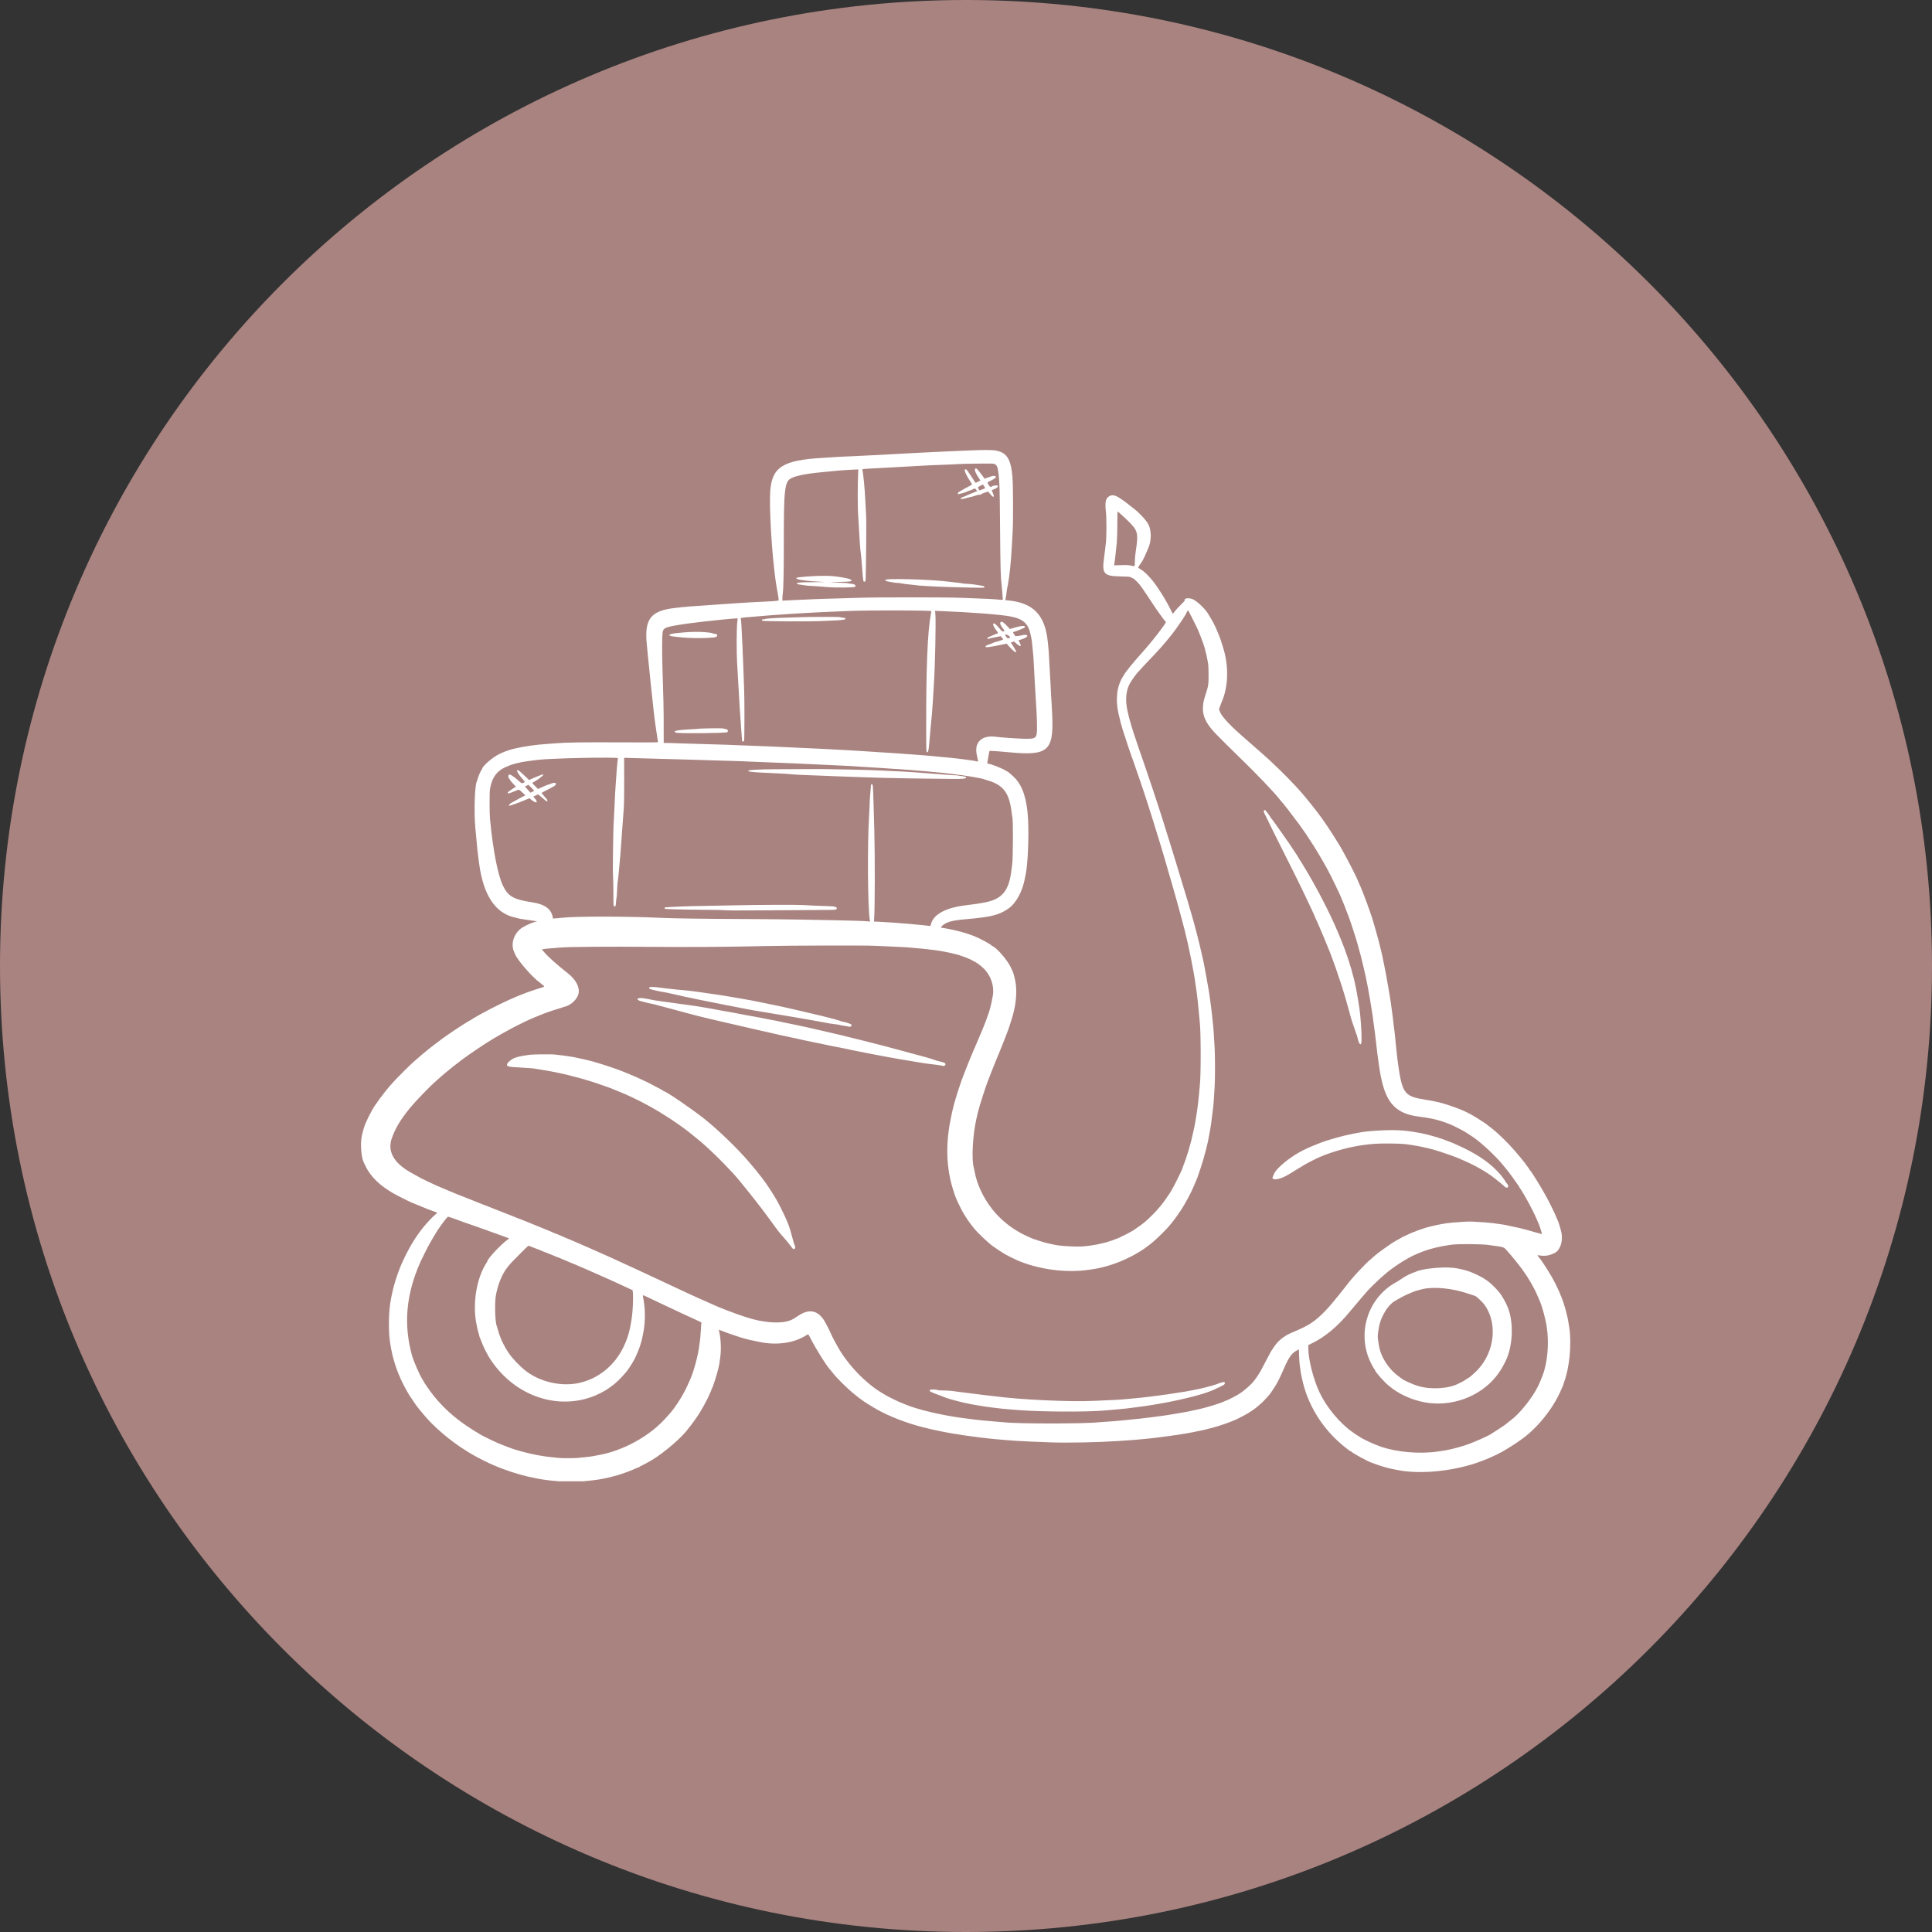 <svg version="1.0" preserveAspectRatio="xMidYMid meet" height="500" viewBox="0 0 375 375" zoomAndPan="magnify" width="500" xmlns:xlink="http://www.w3.org/1999/xlink" xmlns="http://www.w3.org/2000/svg"><rect x="0" y="0" width="375" height="375" fill="#333333" stroke="none"/><defs><clipPath id="fc795d7733"><path clip-rule="nonzero" d="M 187.5 0 C 83.945 0 0 83.945 0 187.5 C 0 291.055 83.945 375 187.5 375 C 291.055 375 375 291.055 375 187.5 C 375 83.945 291.055 0 187.5 0 Z M 187.5 0"></path></clipPath><clipPath id="8816fe8232"><path clip-rule="nonzero" d="M 70 87.266 L 305 87.266 L 305 287.516 L 70 287.516 Z M 70 87.266"></path></clipPath></defs><g clip-path="url(#fc795d7733)"><rect fill-opacity="1" height="450" y="-37.5" fill="#a98380" width="450" x="-37.5"></rect></g><g clip-path="url(#8816fe8232)"><path fill-rule="evenodd" fill-opacity="1" d="M 192.941 87.398 C 195.324 87.691 196.203 88.945 196.508 92.496 C 196.656 94.219 196.68 101.305 196.543 103.461 C 196.5 104.199 196.43 105.379 196.395 106.078 C 196.246 108.867 195.918 112.09 195.656 113.32 C 195.504 114.027 195.324 115.145 195.324 115.375 C 195.324 115.508 195.293 115.703 195.262 115.809 C 195.227 115.918 195.184 116.113 195.164 116.246 L 195.133 116.488 L 195.613 116.535 C 200.539 116.988 202.848 119.355 203.363 124.488 C 203.402 124.875 203.465 125.434 203.496 125.73 C 203.531 126.023 203.594 126.945 203.633 127.773 C 203.672 128.605 203.734 129.723 203.77 130.258 C 203.809 130.793 203.867 131.879 203.906 132.672 C 203.941 133.465 203.988 134.492 204.012 134.949 C 204.031 135.414 204.078 136.062 204.109 136.395 C 204.141 136.727 204.203 137.902 204.246 139.008 C 204.5 145.797 203.375 146.734 195.832 146.012 C 194.559 145.891 192.742 145.75 192.395 145.75 L 192.051 145.75 L 191.938 146.336 C 191.809 146.996 191.637 148.02 191.633 148.148 C 191.633 148.191 191.684 148.23 191.746 148.23 C 192.199 148.23 194.328 149.043 195.109 149.516 C 195.344 149.656 195.551 149.773 195.566 149.773 C 195.648 149.773 196.605 150.609 197.004 151.023 C 198.52 152.613 199.336 155.16 199.547 158.977 C 199.734 162.34 199.496 167.859 199.082 169.711 C 199.047 169.867 198.984 170.191 198.941 170.43 C 198.477 173.035 197.195 175.379 195.691 176.375 C 195.543 176.473 195.348 176.605 195.254 176.664 C 194.812 176.961 193.785 177.434 193.43 177.504 C 193.309 177.531 193.09 177.59 192.941 177.641 C 192.117 177.91 190.168 178.191 187.574 178.41 C 184.746 178.652 183.691 178.941 182.863 179.711 C 182.516 180.035 182.531 180.051 183.25 180.152 C 183.562 180.195 184 180.27 184.223 180.324 C 184.445 180.375 184.852 180.461 185.129 180.52 C 186.277 180.758 187.93 181.246 189.016 181.672 C 190.164 182.121 192.438 183.348 192.438 183.516 C 192.438 183.543 192.5 183.586 192.574 183.609 C 193.395 183.871 195.535 186.332 196.199 187.777 C 196.348 188.105 196.516 188.457 196.57 188.566 C 196.625 188.676 196.711 188.93 196.762 189.137 C 196.812 189.344 196.898 189.676 196.953 189.879 C 197.465 191.816 197.32 194.512 196.566 197.156 C 196.402 197.738 195.84 199.484 195.672 199.941 C 195.441 200.562 195.113 201.414 195.016 201.648 C 194.973 201.762 194.824 202.137 194.688 202.488 C 194.551 202.84 194.398 203.215 194.348 203.328 C 194.293 203.438 194.176 203.738 194.082 203.996 C 193.984 204.254 193.848 204.586 193.777 204.734 C 193.703 204.883 193.645 205.027 193.645 205.051 C 193.645 205.078 193.555 205.297 193.445 205.539 C 193.332 205.781 193.242 205.996 193.242 206.02 C 193.242 206.039 193.199 206.152 193.148 206.27 C 193.094 206.383 192.941 206.766 192.805 207.117 C 192.668 207.465 192.52 207.844 192.473 207.953 C 192.426 208.066 192.289 208.414 192.172 208.727 C 192.051 209.039 191.926 209.371 191.883 209.465 C 191.445 210.492 190.059 214.805 189.793 215.977 C 189.738 216.211 189.617 216.754 189.52 217.176 C 188.789 220.375 188.543 225.082 189.02 226.668 C 189.055 226.777 189.129 227.141 189.191 227.473 C 189.629 229.891 190.824 232.434 192.594 234.707 C 193.895 236.379 195.852 238.059 197.637 239.043 C 197.855 239.164 198.082 239.297 198.137 239.34 C 198.301 239.465 200.117 240.309 200.535 240.457 C 201.941 240.941 203.316 241.344 203.84 241.422 C 204.004 241.445 204.234 241.492 204.348 241.527 C 205.504 241.883 209.43 242.082 210.914 241.859 C 211.137 241.824 211.605 241.762 211.953 241.719 C 212.82 241.609 214.969 241.113 215.41 240.918 C 215.48 240.883 215.68 240.82 215.844 240.773 C 216.012 240.727 216.207 240.656 216.281 240.613 C 216.355 240.566 216.504 240.512 216.613 240.484 C 217.039 240.387 219.648 239.07 220.105 238.723 C 220.141 238.695 220.438 238.492 220.762 238.27 C 221.926 237.469 222.566 236.93 223.684 235.812 C 224.867 234.629 225.711 233.598 226.641 232.199 C 226.875 231.848 227.117 231.488 227.18 231.395 C 227.703 230.609 229.527 226.957 229.527 226.688 C 229.527 226.652 229.574 226.516 229.637 226.379 C 229.852 225.895 230.379 224.367 230.621 223.547 C 230.984 222.289 231.137 221.758 231.207 221.469 C 231.418 220.598 231.621 219.707 231.703 219.289 C 231.754 219.031 231.84 218.625 231.895 218.383 C 231.949 218.145 232.016 217.781 232.039 217.578 C 232.062 217.375 232.141 216.906 232.207 216.539 C 232.277 216.172 232.367 215.566 232.406 215.199 C 232.449 214.828 232.512 214.359 232.547 214.16 C 232.582 213.957 232.656 213.215 232.715 212.516 C 232.77 211.812 232.844 211.027 232.879 210.77 C 233.109 209.02 233.109 200.422 232.875 198.371 C 232.836 198.035 232.746 197.098 232.676 196.285 C 232.547 194.805 232.312 192.676 232.242 192.363 C 232.223 192.27 232.148 191.77 232.078 191.254 C 231.828 189.453 231.684 188.621 231.168 186.023 C 230.828 184.32 230.348 182.113 230.293 182.027 C 230.277 182 230.223 181.77 230.172 181.52 C 230.062 180.984 229.836 180.078 229.68 179.551 C 229.621 179.348 229.531 179.016 229.484 178.812 C 229.406 178.473 229.156 177.531 228.887 176.566 C 228.824 176.344 228.703 175.906 228.617 175.594 C 228.531 175.281 228.383 174.754 228.289 174.422 C 228.191 174.09 228.055 173.605 227.984 173.348 C 227.914 173.09 227.781 172.621 227.691 172.309 C 227.602 171.996 227.414 171.344 227.281 170.867 C 227.145 170.387 226.961 169.77 226.871 169.492 C 226.785 169.215 226.688 168.867 226.652 168.719 C 226.617 168.574 226.48 168.09 226.348 167.648 C 226.215 167.203 226.016 166.523 225.902 166.137 C 225.793 165.75 225.645 165.254 225.574 165.031 C 225.504 164.809 225.367 164.355 225.27 164.023 C 225.172 163.691 225.062 163.332 225.027 163.219 C 224.988 163.109 224.914 162.867 224.859 162.684 C 224.719 162.203 224.5 161.496 224.289 160.84 C 224.188 160.527 223.965 159.801 223.793 159.23 C 223.621 158.656 223.457 158.129 223.422 158.055 C 223.391 157.98 223.336 157.816 223.301 157.688 C 223.016 156.652 221.297 151.484 220.434 149.07 C 220.34 148.809 220.219 148.449 220.164 148.266 C 220.105 148.078 220.02 147.84 219.973 147.727 C 219.801 147.348 218.375 143.133 217.953 141.758 C 217.605 140.621 217.422 139.918 217.109 138.539 C 216.469 135.719 216.777 133.164 217.98 131.297 C 218.078 131.148 218.191 130.961 218.234 130.879 C 218.496 130.395 220.02 128.523 221.414 126.973 C 222.441 125.832 223.805 124.203 224.543 123.234 C 225.945 121.406 226.363 120.797 226.285 120.715 C 226.098 120.512 225.648 119.945 225.531 119.762 C 225.461 119.652 225.211 119.305 224.977 118.992 C 224.742 118.676 224.23 117.938 223.844 117.348 C 221.598 113.938 221.344 113.582 220.785 113.008 C 220.195 112.406 220.074 112.309 219.715 112.168 C 219.559 112.109 219.391 112.027 219.34 111.988 C 219.277 111.941 218.566 111.902 217.359 111.879 C 214.27 111.82 213.863 111.348 214.293 108.324 C 214.371 107.789 214.465 107.02 214.504 106.617 C 214.547 106.211 214.609 105.664 214.645 105.406 C 214.777 104.5 214.797 100.617 214.676 99.547 C 214.449 97.5 214.57 96.801 215.223 96.367 C 215.84 95.957 216.469 96.074 217.52 96.797 C 217.859 97.031 218.207 97.27 218.289 97.324 C 218.484 97.461 219.527 98.273 219.664 98.398 C 219.723 98.453 219.949 98.633 220.164 98.793 C 221.164 99.543 222.523 101.035 222.914 101.809 C 223.504 102.984 223.508 104.914 222.922 106.281 C 222.875 106.391 222.754 106.691 222.648 106.949 C 222.547 107.207 222.293 107.77 222.086 108.195 C 221.758 108.867 221.645 109.062 221.359 109.434 C 221.332 109.469 221.258 109.582 221.191 109.684 C 221.129 109.785 221.031 109.938 220.973 110.023 C 220.875 110.18 220.883 110.188 221.449 110.535 C 222.355 111.086 223.695 112.531 224.637 113.969 C 224.727 114.102 224.918 114.387 225.062 114.605 C 225.871 115.812 226.516 116.93 227.219 118.336 C 227.676 119.242 227.621 119.203 227.895 118.836 C 228.258 118.355 228.785 117.773 229.398 117.18 C 229.91 116.684 229.98 116.586 229.949 116.43 C 229.875 116.039 231.039 116.023 231.711 116.406 C 232.594 116.914 233.938 118.223 234.469 119.09 C 235.52 120.812 235.902 121.551 236.406 122.844 C 236.539 123.176 236.684 123.539 236.734 123.648 C 236.812 123.824 236.953 124.242 237.406 125.695 C 238.555 129.355 238.43 133.387 237.07 136.395 C 237.02 136.504 236.895 136.832 236.797 137.121 L 236.613 137.648 L 236.738 138.027 C 237.043 138.953 238.445 140.516 240.93 142.699 C 241.461 143.168 242.023 143.664 242.176 143.797 C 242.328 143.93 242.625 144.191 242.84 144.375 C 243.273 144.746 243.922 145.316 244.281 145.645 C 244.41 145.762 244.742 146.055 245.02 146.289 C 246.539 147.586 249.844 150.797 251.297 152.387 C 251.516 152.625 251.891 153.035 252.133 153.293 C 253.098 154.328 255.566 157.402 256.516 158.754 C 256.664 158.961 256.867 159.25 256.973 159.398 C 257.688 160.406 259.254 162.824 259.84 163.824 C 260.039 164.156 260.254 164.508 260.32 164.609 C 260.391 164.711 260.445 164.809 260.445 164.832 C 260.445 164.852 260.637 165.207 260.871 165.621 C 261.707 167.094 263.531 170.695 263.531 170.871 C 263.531 170.91 263.883 171.691 264.035 171.996 C 264.09 172.098 264.133 172.211 264.133 172.246 C 264.133 172.277 264.223 172.504 264.336 172.742 C 264.445 172.984 264.535 173.207 264.535 173.234 C 264.535 173.262 264.672 173.613 264.836 174.016 C 265.004 174.418 265.141 174.777 265.141 174.816 C 265.141 174.859 265.188 174.977 265.242 175.082 C 265.297 175.191 265.391 175.445 265.449 175.652 C 265.508 175.859 265.578 176.062 265.598 176.098 C 265.656 176.191 265.926 176.957 266.074 177.453 C 266.145 177.684 266.223 177.906 266.25 177.945 C 266.273 177.988 266.352 178.223 266.418 178.469 C 266.484 178.715 266.621 179.172 266.715 179.484 C 266.812 179.797 266.949 180.266 267.016 180.523 C 267.086 180.781 267.188 181.16 267.246 181.363 C 267.52 182.301 267.633 182.73 267.824 183.543 C 267.938 184.02 268.074 184.578 268.129 184.781 C 268.184 184.984 268.273 185.395 268.336 185.688 C 268.391 185.984 268.512 186.57 268.602 186.996 C 268.883 188.332 269.234 190.207 269.461 191.59 C 269.52 191.957 269.629 192.609 269.703 193.031 C 269.883 194.066 270.094 195.516 270.203 196.418 C 270.25 196.824 270.336 197.504 270.395 197.93 C 270.449 198.352 270.512 198.91 270.535 199.168 C 270.559 199.426 270.609 199.805 270.645 200.008 C 270.68 200.211 270.754 200.844 270.805 201.414 C 270.941 202.91 271.16 205.051 271.246 205.676 C 272.141 212.297 272.465 212.77 276.641 213.453 C 278.988 213.84 279.543 213.973 281.402 214.59 C 283.902 215.422 285.246 216.062 287.367 217.438 C 287.848 217.746 288.27 218.027 288.309 218.055 C 288.812 218.449 289.164 218.719 289.383 218.883 C 289.656 219.082 289.738 219.148 290.629 219.926 C 291.969 221.094 293.828 223.059 295.133 224.684 C 295.566 225.219 295.945 225.691 295.977 225.73 C 296.008 225.766 296.09 225.887 296.16 225.996 C 296.23 226.105 296.402 226.336 296.539 226.508 C 296.68 226.68 296.797 226.848 296.797 226.883 C 296.797 226.914 296.848 227 296.914 227.074 C 297.379 227.59 299.008 230.223 300.164 232.324 C 300.82 233.516 301.98 235.918 302.164 236.457 C 302.215 236.605 302.277 236.758 302.305 236.797 C 302.469 237.023 302.98 238.703 303.102 239.402 C 303.375 240.969 302.816 242.633 301.836 243.16 C 300.809 243.711 299.906 243.859 298.773 243.672 C 298.34 243.598 298.34 243.602 298.672 244 C 299.477 244.961 301.195 247.711 301.922 249.195 C 302.488 250.363 302.832 251.113 302.832 251.199 C 302.832 251.246 302.871 251.344 302.918 251.418 C 302.965 251.488 303.043 251.668 303.09 251.816 C 303.137 251.965 303.223 252.188 303.277 252.309 C 303.426 252.637 304.023 254.652 304.078 255.004 C 304.102 255.168 304.148 255.355 304.18 255.418 C 304.242 255.535 304.461 256.754 304.617 257.82 C 305.07 260.965 304.625 265.52 303.594 268.266 C 303.508 268.496 303.434 268.723 303.434 268.766 C 303.434 268.809 303.379 268.965 303.309 269.117 C 303.238 269.266 303.055 269.676 302.898 270.027 C 301.316 273.617 298.164 277.453 295.078 279.551 C 294.996 279.605 294.648 279.848 294.301 280.09 C 293.957 280.332 293.254 280.781 292.738 281.09 C 292.223 281.395 291.652 281.734 291.477 281.84 C 291.297 281.945 291.109 282.031 291.062 282.031 C 291.008 282.031 290.949 282.059 290.93 282.098 C 290.887 282.164 290.512 282.348 289.359 282.863 C 288.738 283.141 288.449 283.258 287.508 283.621 C 282.523 285.531 275.664 286.25 271.207 285.32 C 271.023 285.281 270.723 285.223 270.539 285.188 C 269.52 285.008 268.023 284.578 266.977 284.172 C 266.605 284.027 266.277 283.91 266.25 283.91 C 265.941 283.91 262.359 281.965 262.266 281.746 C 262.254 281.719 262.215 281.695 262.18 281.695 C 261.945 281.695 259.801 279.906 258.832 278.902 C 256.504 276.496 254.812 273.848 253.637 270.766 C 253.324 269.941 252.949 268.656 252.766 267.777 C 252.719 267.559 252.648 267.258 252.609 267.109 C 252.543 266.867 252.441 266.188 252.254 264.762 C 252.223 264.504 252.176 263.758 252.152 263.102 L 252.109 261.91 L 251.77 262.094 C 250.758 262.625 250.23 263.328 249.344 265.332 C 248.223 267.875 247.914 268.477 247.172 269.582 C 246.93 269.945 246.68 270.316 246.625 270.402 C 246.391 270.75 245.32 271.922 244.836 272.352 C 243.766 273.305 243.465 273.535 242.285 274.277 C 241.887 274.527 241.004 275.004 240.492 275.25 C 240.234 275.371 239.965 275.5 239.895 275.539 C 239.828 275.574 239.66 275.645 239.527 275.695 C 239.395 275.746 239.059 275.879 238.781 275.996 C 237.855 276.387 235.367 277.168 234.625 277.301 C 234.496 277.324 234.312 277.375 234.219 277.41 C 234.129 277.445 233.766 277.535 233.414 277.605 C 231.812 277.941 230.785 278.141 230.328 278.211 C 230.051 278.25 229.527 278.34 229.156 278.406 C 228.789 278.477 228.277 278.551 228.016 278.574 C 227.758 278.602 227.441 278.645 227.312 278.68 C 227.184 278.711 226.625 278.785 226.074 278.844 C 225.52 278.902 224.914 278.98 224.73 279.016 C 224.547 279.051 224.047 279.109 223.625 279.148 C 223.199 279.188 222.445 279.266 221.949 279.32 C 221.062 279.422 219.777 279.52 216.816 279.715 C 212.969 279.969 206.918 280.082 203.871 279.961 C 202.84 279.918 201.148 279.852 200.117 279.812 C 199.086 279.773 197.891 279.715 197.469 279.68 C 197.043 279.645 196.078 279.574 195.32 279.52 C 194.566 279.465 193.66 279.387 193.309 279.348 C 192.961 279.309 192.223 279.234 191.668 279.18 C 191.117 279.129 190.363 279.039 189.992 278.984 C 189.621 278.934 189.047 278.855 188.715 278.812 C 188.023 278.73 186.977 278.578 186.098 278.434 C 185.77 278.379 185.215 278.289 184.871 278.238 C 184.527 278.184 184.105 278.109 183.934 278.07 C 183.758 278.031 183.363 277.957 183.047 277.902 C 182.734 277.852 182.371 277.777 182.242 277.742 C 182.113 277.707 181.707 277.617 181.336 277.543 C 180.715 277.414 180.305 277.32 179.023 276.996 C 176.082 276.258 172.598 274.91 170.305 273.625 C 169.188 272.996 167.48 271.926 167.355 271.773 C 167.336 271.75 167.23 271.676 167.121 271.605 C 167.012 271.535 166.891 271.453 166.852 271.422 C 166.816 271.391 166.406 271.07 165.945 270.703 C 164.52 269.578 162.301 267.387 161.555 266.371 C 161.449 266.223 161.328 266.074 161.285 266.035 C 160.668 265.465 158.629 262.273 157.496 260.102 C 157.152 259.441 156.941 259.055 156.895 259.004 C 156.867 258.977 156.672 259.059 156.461 259.195 C 154.152 260.672 150.852 261.156 147.582 260.504 C 146.203 260.227 145.91 260.168 145.387 260.043 C 145.09 259.977 144.695 259.871 144.516 259.816 C 144.332 259.762 143.867 259.617 143.477 259.5 C 143.09 259.379 142.715 259.258 142.641 259.227 C 142.566 259.191 142.266 259.09 141.969 258.992 C 141.477 258.832 140.793 258.582 139.863 258.223 L 139.504 258.082 L 139.555 258.27 C 139.902 259.648 140.016 261.773 139.82 263.289 C 139.633 264.719 139.605 264.887 139.426 265.633 C 139.109 266.957 138.336 269.352 138.176 269.52 C 138.141 269.555 138.113 269.621 138.113 269.668 C 138.113 269.715 138.02 269.957 137.906 270.207 C 137.793 270.457 137.625 270.828 137.535 271.031 C 137.441 271.234 137.324 271.488 137.27 271.594 C 136.785 272.527 136.363 273.297 136.09 273.738 C 135.91 274.027 135.766 274.273 135.766 274.289 C 135.766 274.324 134.922 275.559 134.691 275.859 C 134.594 275.988 134.383 276.277 134.223 276.496 C 134.059 276.719 133.895 276.93 133.855 276.969 C 133.812 277.004 133.734 277.102 133.676 277.188 C 132.543 278.832 129.191 281.758 126.609 283.352 C 126.078 283.68 124.535 284.516 124.402 284.551 C 124.309 284.574 124.199 284.637 124.156 284.688 C 124.113 284.738 124.051 284.781 124.016 284.781 C 123.945 284.781 123.082 285.141 122.82 285.277 C 122.73 285.328 122.531 285.406 122.387 285.453 C 122.238 285.5 122.086 285.559 122.051 285.59 C 122.012 285.617 121.637 285.754 121.211 285.891 C 120.789 286.027 120.348 286.176 120.238 286.223 C 120.129 286.27 119.934 286.328 119.805 286.355 C 119.676 286.383 119.387 286.457 119.164 286.523 C 118.637 286.684 117.398 286.969 116.852 287.059 C 116.613 287.094 116.266 287.156 116.082 287.191 C 115.73 287.262 114.152 287.438 112.996 287.535 C 112.098 287.609 109.637 287.609 108.637 287.531 C 107.332 287.434 105.863 287.27 105.285 287.164 C 104.988 287.105 104.488 287.016 104.176 286.961 C 102.184 286.613 99.766 285.934 97.703 285.148 C 97.445 285.051 97.086 284.914 96.898 284.848 C 96.715 284.777 96.473 284.676 96.363 284.617 C 96.254 284.559 96.141 284.512 96.113 284.512 C 96.066 284.512 95.844 284.414 94.922 283.996 C 93.957 283.559 91.965 282.516 91.301 282.098 C 91.242 282.062 90.898 281.848 90.527 281.621 C 87.562 279.809 84.102 276.871 82.293 274.637 C 82.152 274.465 82 274.281 81.957 274.234 C 81.645 273.914 80.734 272.738 80.434 272.277 C 80.324 272.105 79.617 271.043 79.418 270.754 C 78.973 270.094 77.617 267.461 77.617 267.254 C 77.617 267.207 77.59 267.141 77.555 267.105 C 77.449 266.996 76.777 265.191 76.582 264.492 C 76.477 264.125 76.34 263.625 76.273 263.387 C 76.203 263.148 76.102 262.699 76.047 262.391 C 75.988 262.082 75.93 261.812 75.914 261.785 C 75.898 261.762 75.801 261.152 75.695 260.434 C 75.359 258.098 75.441 254.312 75.875 252.203 C 75.91 252.027 75.973 251.707 76.012 251.492 C 76.094 251.016 76.441 249.582 76.574 249.168 C 76.625 249 76.762 248.562 76.879 248.195 C 76.996 247.828 77.129 247.418 77.18 247.289 C 77.23 247.16 77.352 246.828 77.453 246.551 C 77.988 245.055 79.277 242.441 80.168 241.051 C 80.273 240.887 80.453 240.602 80.566 240.414 C 80.68 240.23 80.895 239.914 81.043 239.711 C 81.191 239.508 81.363 239.266 81.426 239.176 C 82.07 238.223 83.629 236.477 84.453 235.789 C 84.945 235.375 84.945 235.395 84.477 235.227 C 84.262 235.152 83.895 235.016 83.652 234.926 C 83.414 234.836 83.035 234.695 82.816 234.613 C 82.594 234.535 82.383 234.445 82.344 234.414 C 82.309 234.387 82.121 234.312 81.926 234.25 C 81.734 234.188 81.559 234.105 81.539 234.074 C 81.516 234.039 81.457 234.012 81.406 234.012 C 81.352 234.012 81.152 233.938 80.957 233.852 C 80.762 233.762 80.527 233.668 80.434 233.641 C 80.344 233.613 80.16 233.535 80.031 233.465 C 79.902 233.395 79.773 233.34 79.746 233.34 C 79.66 233.34 76.816 231.91 76.496 231.707 C 76.34 231.609 76.195 231.527 76.176 231.527 C 76.141 231.527 75 230.781 74.637 230.523 C 73.023 229.371 71.727 227.926 71.035 226.512 C 70.844 226.117 70.648 225.719 70.602 225.621 C 70.141 224.695 69.926 222.215 70.18 220.734 C 70.305 219.996 70.695 218.617 70.914 218.133 C 70.988 217.977 71.102 217.719 71.168 217.562 C 71.359 217.121 71.836 216.168 72.016 215.867 C 72.105 215.723 72.211 215.527 72.25 215.441 C 72.574 214.723 74.66 211.902 75.801 210.633 C 75.969 210.445 76.242 210.145 76.402 209.961 C 77.098 209.184 79.797 206.5 80.301 206.086 C 80.43 205.98 80.746 205.703 81.004 205.473 C 82.289 204.324 83.832 203.094 85.766 201.668 C 85.805 201.641 85.984 201.508 86.168 201.371 C 86.801 200.902 89.141 199.324 89.734 198.969 C 89.855 198.895 90.258 198.645 90.629 198.414 C 91 198.184 91.328 197.996 91.363 197.996 C 91.395 197.996 91.434 197.969 91.445 197.938 C 91.465 197.891 92.152 197.484 93.34 196.82 C 95.359 195.699 98.535 194.141 100.117 193.5 C 100.414 193.379 100.746 193.242 100.855 193.195 C 100.969 193.148 101.312 193.012 101.629 192.895 C 101.941 192.777 102.289 192.641 102.398 192.594 C 102.508 192.547 102.723 192.473 102.867 192.43 C 103.016 192.387 103.242 192.312 103.371 192.262 C 103.5 192.211 103.906 192.078 104.277 191.961 C 105.898 191.457 105.781 191.543 105.332 191.184 C 105.156 191.047 104.984 190.898 104.949 190.855 C 104.91 190.812 104.809 190.73 104.723 190.668 C 103.383 189.746 100.52 186.465 100.008 185.27 C 99.934 185.094 99.828 184.852 99.777 184.734 C 99.07 183.168 99.773 181.09 101.355 180.055 C 102.125 179.555 103.73 178.879 104.152 178.879 C 104.598 178.879 103.441 178.68 101.629 178.441 C 101.203 178.387 100.781 178.312 100.688 178.277 C 100.598 178.242 100.309 178.168 100.047 178.113 C 96.145 177.309 93.773 173.723 92.977 167.445 C 92.941 167.152 92.879 166.699 92.84 166.445 C 92.805 166.188 92.727 165.539 92.672 165.004 C 92.578 164.062 92.527 163.52 92.258 160.637 C 91.98 157.629 92.148 152.352 92.547 151.707 C 92.566 151.68 92.625 151.48 92.68 151.266 C 92.832 150.66 93.41 149.371 93.527 149.371 C 93.555 149.371 93.578 149.328 93.578 149.281 C 93.578 148.734 95.672 146.922 97 146.316 C 97.129 146.258 97.355 146.156 97.504 146.086 C 98.027 145.84 99.18 145.457 99.852 145.305 C 101.848 144.852 104.02 144.539 106.09 144.41 C 106.68 144.371 107.477 144.312 107.863 144.273 C 109.629 144.109 113.297 144.055 120.422 144.09 C 126.926 144.121 127.719 144.113 127.719 144.02 C 127.719 143.965 127.613 143.281 127.484 142.504 C 127.254 141.078 127.043 139.512 126.875 137.969 C 126.828 137.508 126.754 136.836 126.715 136.477 C 126.676 136.117 126.613 135.527 126.578 135.168 C 126.539 134.809 126.477 134.258 126.438 133.945 C 126.398 133.633 126.324 132.938 126.277 132.402 C 126.227 131.867 126.137 131.008 126.082 130.492 C 125.914 128.965 125.844 128.273 125.738 127.105 C 125.684 126.496 125.605 125.695 125.566 125.328 C 125.012 120.195 126.223 118.559 130.969 118.012 C 131.414 117.961 132.047 117.891 132.379 117.852 C 132.98 117.777 134.09 117.695 137.742 117.449 C 138.812 117.379 140.051 117.289 140.492 117.25 C 140.938 117.211 142.098 117.133 143.074 117.074 C 144.055 117.02 145.215 116.945 145.656 116.914 C 146.102 116.879 147.309 116.82 148.34 116.781 C 149.375 116.738 150.422 116.672 150.672 116.633 L 151.125 116.562 L 151.121 116.285 C 151.121 116.129 151.086 115.867 151.051 115.703 C 150.914 115.094 150.504 112.531 150.426 111.781 C 150.406 111.594 150.328 110.93 150.258 110.305 C 149.676 105.273 149.309 97.922 149.504 95.277 C 149.848 90.652 151.992 89.305 159.676 88.875 C 160.34 88.84 161.258 88.777 161.723 88.742 C 162.496 88.68 163.359 88.637 166.984 88.477 C 169.156 88.379 172.398 88.215 173.625 88.137 C 175.375 88.031 176.965 87.945 178.621 87.871 C 179.453 87.832 180.66 87.773 181.305 87.734 C 181.949 87.699 183.699 87.621 185.195 87.559 C 186.688 87.5 188.41 87.426 189.016 87.398 C 190.398 87.336 192.41 87.336 192.941 87.398 M 185.898 90.082 C 185.492 90.117 184.148 90.176 182.914 90.219 C 181.68 90.258 179.941 90.332 179.059 90.387 C 178.172 90.441 176.559 90.531 175.469 90.59 C 174.383 90.645 173.055 90.719 172.52 90.754 C 171.984 90.789 170.656 90.863 169.566 90.914 C 167.52 91.012 167.32 91.039 167.383 91.203 C 167.539 91.609 167.859 94.93 167.957 97.125 C 167.992 97.953 168.059 99.191 168.102 99.875 C 168.156 100.738 168.164 102.332 168.133 105.105 C 168.031 113.668 168.066 112.887 167.789 112.887 C 167.703 112.887 167.613 112.859 167.594 112.828 C 167.543 112.746 167.352 110.75 167.32 110.004 C 167.293 109.379 167.078 107.137 166.992 106.613 C 166.938 106.285 166.852 104.945 166.715 102.391 C 166.66 101.32 166.586 100.098 166.547 99.672 C 166.465 98.68 166.465 93.82 166.551 92.301 C 166.586 91.656 166.605 91.125 166.598 91.113 C 166.57 91.086 163.207 91.281 162.965 91.324 C 162.852 91.344 162.035 91.418 161.152 91.492 C 159.535 91.625 157.18 91.898 156.488 92.031 C 156.285 92.07 155.969 92.125 155.785 92.156 C 155.391 92.219 154.367 92.48 154.176 92.562 C 154.102 92.598 153.902 92.684 153.73 92.754 C 152.273 93.371 152.121 94.641 152.137 106.043 C 152.145 110.898 152.059 114.551 151.926 115.297 C 151.891 115.496 151.863 115.871 151.863 116.125 L 151.863 116.59 L 152.582 116.547 C 152.98 116.523 154.059 116.473 154.98 116.438 C 155.902 116.402 157.184 116.344 157.832 116.309 C 158.477 116.273 160.332 116.215 161.957 116.176 C 163.578 116.137 165.797 116.07 166.887 116.027 C 169.59 115.918 183.812 115.918 186.199 116.023 C 187.18 116.07 188.973 116.137 190.191 116.176 C 191.406 116.215 192.855 116.289 193.41 116.344 C 194.812 116.477 194.676 116.508 194.625 116.055 C 194.602 115.844 194.57 115.414 194.555 115.098 C 194.539 114.785 194.48 114.121 194.422 113.625 C 194.215 111.84 194.18 110.527 194.113 102.555 C 194.051 94.727 194.02 93.699 193.812 91.883 C 193.656 90.535 193.453 90.137 192.852 90.008 C 192.531 89.938 186.859 90 185.898 90.082 M 189.625 91.02 C 189.723 91.094 190.023 91.453 190.297 91.828 C 190.57 92.199 190.875 92.598 190.973 92.715 L 191.148 92.922 L 191.387 92.809 C 191.516 92.746 191.723 92.68 191.844 92.656 C 191.969 92.633 192.184 92.555 192.324 92.484 C 192.664 92.316 193.262 92.336 193.297 92.52 C 193.336 92.715 193.121 92.891 192.406 93.246 C 191.555 93.668 191.59 93.609 191.879 94.098 C 192.133 94.523 192.324 94.598 192.605 94.375 C 192.75 94.258 193.516 94.164 193.621 94.25 C 193.859 94.445 193.496 94.773 192.723 95.051 C 192.457 95.148 192.457 95.148 192.707 95.684 C 193.031 96.379 192.906 96.676 192.488 96.207 C 192.367 96.074 192.16 95.84 192.023 95.691 L 191.773 95.418 L 191.102 95.637 C 190.629 95.793 190.426 95.891 190.426 95.965 C 190.426 96.047 190.379 96.059 190.215 96.027 C 190.082 96 189.863 96.031 189.629 96.109 C 188.883 96.359 188.574 96.449 188.18 96.52 C 187.957 96.562 187.715 96.621 187.641 96.656 C 187.457 96.738 186.84 96.855 186.598 96.855 C 186.375 96.855 186.332 96.727 186.535 96.676 C 186.609 96.656 186.672 96.617 186.672 96.586 C 186.672 96.559 186.754 96.516 186.855 96.492 C 186.957 96.465 187.16 96.391 187.309 96.32 C 188.145 95.934 188.508 95.777 189.051 95.578 C 189.766 95.312 189.75 95.324 189.621 95.227 C 189.562 95.184 189.465 95.066 189.402 94.965 C 189.281 94.773 189.113 94.793 188.656 95.055 C 188.586 95.094 188.375 95.172 188.188 95.227 C 187.996 95.281 187.781 95.367 187.703 95.414 C 187.625 95.465 187.398 95.551 187.199 95.605 C 187 95.664 186.672 95.754 186.469 95.812 C 186.266 95.867 186.062 95.918 186.016 95.918 C 185.887 95.918 185.914 95.586 186.051 95.535 C 186.113 95.512 186.363 95.363 186.602 95.211 C 186.844 95.059 187.41 94.742 187.859 94.508 C 188.797 94.023 188.766 94.082 188.418 93.582 C 187.691 92.527 187.133 91.359 187.273 91.188 C 187.461 90.965 187.598 91.07 188.094 91.828 C 188.25 92.066 188.402 92.293 188.434 92.328 C 188.535 92.457 189.098 93.336 189.195 93.52 C 189.246 93.621 189.332 93.703 189.383 93.703 C 189.461 93.703 190.207 93.34 190.281 93.27 C 190.293 93.254 190.227 93.141 190.129 93.016 C 190.035 92.891 189.957 92.754 189.957 92.715 C 189.957 92.676 189.934 92.633 189.906 92.621 C 189.789 92.57 189.27 91.574 189.238 91.344 C 189.18 90.957 189.352 90.816 189.625 91.02 M 190.273 94.297 C 190.004 94.43 189.82 94.562 189.82 94.625 C 189.82 94.715 190.07 95.18 190.117 95.18 C 190.207 95.18 191.234 94.789 191.23 94.754 C 191.219 94.664 190.805 94.039 190.766 94.055 C 190.746 94.066 190.523 94.176 190.273 94.297 M 216.875 101.77 C 216.867 103.41 216.828 104.66 216.762 105.406 C 216.637 106.781 216.332 109.371 216.273 109.582 L 216.23 109.734 L 217.562 109.695 C 218.742 109.66 218.969 109.672 219.531 109.789 C 220.324 109.957 220.27 110.012 220.27 109.031 C 220.27 108.48 220.328 107.816 220.441 107.07 C 220.98 103.523 220.871 103.031 219.152 101.305 C 218.434 100.582 217 99.277 216.918 99.273 C 216.898 99.273 216.879 100.395 216.875 101.77 M 161.609 111.824 C 162.75 111.918 164.594 112.246 164.957 112.422 C 165.645 112.758 165.281 112.902 163.699 112.926 C 163.219 112.934 162.449 112.965 161.988 112.996 L 161.152 113.055 L 162.816 113.102 C 163.734 113.125 164.516 113.176 164.559 113.211 C 164.602 113.246 164.848 113.285 165.109 113.301 C 165.859 113.344 166.25 113.617 165.969 113.898 C 165.812 114.055 162.215 114.094 160.582 113.953 C 159.039 113.824 158.164 113.758 157.43 113.723 C 157.004 113.703 156.492 113.66 156.289 113.625 C 156.086 113.59 155.664 113.527 155.348 113.484 C 154.75 113.406 154.637 113.359 154.699 113.203 C 154.754 113.055 155.684 113 158.164 113 C 160.527 113 160.57 112.992 158.703 112.891 C 158.02 112.852 157.234 112.793 156.957 112.754 C 156.68 112.719 156.078 112.641 155.617 112.582 C 154.531 112.441 154.203 112.152 155.023 112.055 C 157.219 111.793 160.008 111.691 161.609 111.824 M 176.469 112.43 C 179.113 112.48 183.012 112.727 184.289 112.922 C 184.621 112.973 185.301 113.047 185.797 113.094 C 186.297 113.137 186.734 113.199 186.777 113.23 C 186.816 113.262 187.242 113.301 187.727 113.324 C 188.207 113.344 188.855 113.406 189.164 113.461 C 189.469 113.512 190.004 113.602 190.352 113.652 C 191.02 113.758 191.141 113.812 191.07 113.996 C 191.023 114.121 190.707 114.121 184.727 113.961 C 181.887 113.887 178.102 113.68 177.828 113.586 C 177.781 113.57 177.223 113.512 176.59 113.453 C 175.953 113.395 175.266 113.305 175.059 113.25 C 174.848 113.199 174.504 113.152 174.285 113.148 C 174.07 113.148 173.652 113.102 173.355 113.047 C 173.062 112.992 172.625 112.914 172.383 112.875 C 171.984 112.809 171.852 112.738 171.848 112.598 C 171.844 112.406 173.078 112.359 176.469 112.43 M 230.355 118.828 C 230.25 119.031 230.121 119.281 230.07 119.379 C 229.82 119.852 228.262 122.113 227.633 122.914 C 226.039 124.938 224.91 126.219 222.68 128.512 C 222.414 128.789 221.938 129.301 221.621 129.652 C 221.305 130.004 221.031 130.305 221.012 130.324 C 220.633 130.668 219.75 131.879 219.301 132.672 C 218.531 134.031 218.375 136.004 218.875 138.105 C 218.914 138.27 218.984 138.586 219.035 138.809 C 219.215 139.648 220.121 142.648 220.438 143.469 C 220.488 143.598 220.637 144.035 220.766 144.441 C 220.898 144.848 221.145 145.57 221.312 146.051 C 221.484 146.531 221.695 147.133 221.781 147.391 C 221.867 147.648 222.125 148.391 222.348 149.035 C 222.887 150.582 224.594 155.707 224.996 156.984 C 225.172 157.535 225.371 158.156 225.438 158.359 C 225.508 158.562 225.672 159.074 225.801 159.5 C 225.93 159.922 226.094 160.449 226.164 160.672 C 226.238 160.895 226.422 161.48 226.574 161.98 C 226.727 162.477 226.922 163.098 227.008 163.355 C 227.094 163.613 227.242 164.094 227.34 164.426 C 227.441 164.762 227.59 165.258 227.68 165.535 C 227.766 165.812 227.918 166.309 228.02 166.641 C 228.121 166.973 228.258 167.41 228.32 167.613 C 228.434 167.965 228.633 168.621 228.938 169.66 C 229.016 169.918 229.145 170.34 229.223 170.598 C 229.383 171.109 229.543 171.637 229.855 172.676 C 229.965 173.047 230.18 173.738 230.324 174.219 C 230.473 174.699 230.621 175.211 230.66 175.359 C 230.699 175.508 230.82 175.93 230.934 176.297 C 231.047 176.668 231.242 177.348 231.371 177.809 C 231.5 178.27 231.652 178.812 231.715 179.016 C 231.91 179.672 232.758 182.961 232.871 183.508 C 232.906 183.676 232.98 183.992 233.035 184.211 C 233.094 184.434 233.219 184.977 233.316 185.418 C 233.414 185.863 233.539 186.422 233.594 186.66 C 233.645 186.898 233.734 187.34 233.785 187.633 C 233.84 187.93 233.961 188.578 234.055 189.074 C 234.145 189.574 234.297 190.402 234.383 190.918 C 234.473 191.438 234.562 191.934 234.582 192.027 C 234.605 192.117 234.668 192.527 234.723 192.93 C 234.773 193.336 234.852 193.867 234.891 194.105 C 234.977 194.637 235.125 195.836 235.262 197.09 C 235.316 197.605 235.406 198.449 235.461 198.969 C 235.52 199.484 235.594 200.496 235.629 201.215 C 235.668 201.934 235.727 202.977 235.766 203.527 C 235.852 204.824 235.852 209.539 235.766 210.84 C 235.727 211.391 235.668 212.371 235.633 213.02 C 235.594 213.664 235.52 214.57 235.465 215.031 C 235.125 217.828 235.012 218.656 234.867 219.391 C 234.812 219.668 234.75 220.012 234.727 220.16 C 234.496 221.707 233.785 224.48 233.082 226.602 C 232.445 228.523 232.391 228.676 231.977 229.617 C 231.926 229.727 231.805 230.016 231.707 230.254 C 231.195 231.492 230.062 233.609 229.207 234.914 C 228.824 235.508 227.801 236.934 227.617 237.137 C 227.578 237.176 227.457 237.324 227.348 237.465 C 226.832 238.109 226.562 238.402 225.645 239.332 C 223.324 241.691 221.242 243.148 218.258 244.504 C 216.98 245.086 215.273 245.68 214.199 245.922 C 213.98 245.969 213.691 246.043 213.562 246.082 C 213.328 246.156 212.652 246.273 211.484 246.449 C 207.594 247.031 203.066 246.598 199.109 245.262 C 198.668 245.113 198.156 244.926 197.973 244.844 C 197.785 244.762 197.531 244.652 197.402 244.602 C 197.145 244.504 195.477 243.672 195.152 243.484 C 194.598 243.16 193.523 242.461 193.109 242.16 C 193.008 242.086 192.84 241.965 192.73 241.895 C 191.902 241.324 189.766 239.305 189.082 238.445 C 188.953 238.281 188.773 238.055 188.68 237.941 C 188.234 237.395 187.488 236.312 187.105 235.652 C 186.727 235.004 186.676 234.91 186.266 234.078 C 185.598 232.727 185.445 232.348 184.977 230.859 C 183.719 226.863 183.531 222.355 184.43 217.715 C 184.484 217.438 184.57 216.973 184.629 216.68 C 184.684 216.387 184.762 216.027 184.797 215.875 C 184.836 215.723 184.91 215.406 184.965 215.172 C 185.02 214.938 185.125 214.527 185.199 214.266 C 185.273 214.004 185.41 213.52 185.508 213.188 C 185.816 212.094 186.695 209.488 187.008 208.727 C 187.078 208.559 187.215 208.211 187.312 207.953 C 187.41 207.695 187.609 207.184 187.758 206.812 C 187.906 206.445 188.078 206.008 188.145 205.844 C 188.266 205.52 188.762 204.332 188.914 203.996 C 188.965 203.887 189.098 203.586 189.207 203.328 C 189.316 203.07 189.469 202.723 189.543 202.555 C 189.613 202.391 189.832 201.875 190.023 201.414 C 190.215 200.953 190.43 200.449 190.5 200.297 C 190.57 200.141 190.629 200 190.629 199.98 C 190.629 199.961 190.703 199.777 190.793 199.578 C 190.887 199.375 190.961 199.191 190.961 199.168 C 190.961 199.141 191.008 199.027 191.059 198.91 C 191.113 198.793 191.199 198.578 191.254 198.43 C 191.309 198.285 191.445 197.906 191.562 197.594 C 192.156 195.992 192.348 195.258 192.707 193.238 C 193.027 191.438 192.328 189.336 190.957 188.004 C 190.348 187.406 189.527 186.805 188.992 186.559 C 188.875 186.504 188.738 186.434 188.684 186.395 C 188.426 186.227 186.867 185.59 186.715 185.586 C 186.672 185.586 186.555 185.543 186.457 185.492 C 186.359 185.441 186.133 185.367 185.953 185.324 C 185.777 185.285 185.465 185.203 185.262 185.148 C 184.414 184.914 182.34 184.52 181.406 184.414 C 181.184 184.391 180.551 184.312 179.996 184.246 C 179.445 184.176 178.523 184.086 177.953 184.047 C 177.379 184.008 176.715 183.945 176.477 183.91 C 176.234 183.875 174.906 183.801 173.523 183.746 C 172.141 183.691 170.359 183.609 169.566 183.57 C 167.855 183.48 152.832 183.523 148.375 183.633 C 141.605 183.797 133.605 183.852 126.277 183.781 C 118.801 183.715 110.305 183.773 108.973 183.906 C 108.602 183.941 107.781 184.008 107.141 184.051 C 106.504 184.098 105.801 184.164 105.578 184.207 L 105.176 184.281 L 105.539 184.715 C 106.32 185.656 108.078 187.234 110.211 188.906 C 111.66 190.047 112.445 191.406 112.336 192.598 C 112.227 193.793 110.898 195.129 109.543 195.414 C 109.414 195.441 109.277 195.484 109.238 195.508 C 109.203 195.535 109.035 195.594 108.871 195.641 C 108.414 195.766 106.539 196.375 106.121 196.531 C 105.918 196.605 105.617 196.723 105.449 196.789 C 105.285 196.855 104.938 196.992 104.68 197.094 C 104.422 197.195 104.082 197.332 103.93 197.402 C 103.773 197.469 103.633 197.527 103.613 197.527 C 103.578 197.527 103.266 197.664 102.297 198.109 C 101.727 198.375 99.391 199.543 99.312 199.605 C 99.277 199.633 99.004 199.785 98.711 199.938 C 98.414 200.09 98.023 200.301 97.84 200.41 C 97.652 200.516 97.414 200.652 97.301 200.715 C 97.191 200.773 96.961 200.902 96.793 201.004 C 96.625 201.102 96.355 201.258 96.199 201.348 C 96.039 201.441 95.859 201.547 95.801 201.582 C 95.742 201.621 95.496 201.77 95.258 201.914 C 93.926 202.719 91.219 204.539 89.82 205.574 C 88.848 206.293 87.219 207.582 86.469 208.223 C 86.121 208.523 85.746 208.844 85.641 208.934 C 85.539 209.023 85.371 209.172 85.273 209.262 C 85.172 209.355 84.898 209.598 84.66 209.801 C 83.523 210.77 80.73 213.66 79.57 215.062 C 79.168 215.547 79.188 215.523 78.812 216.02 C 77.473 217.785 76.68 219.191 76.074 220.863 C 75.152 223.402 76.344 225.641 79.617 227.52 C 80.148 227.824 81.863 228.777 81.879 228.777 C 81.887 228.777 82.387 229.016 82.992 229.305 C 83.594 229.594 84.211 229.883 84.359 229.949 C 84.504 230.012 84.746 230.121 84.895 230.188 C 85.043 230.254 85.57 230.48 86.066 230.688 C 86.566 230.898 87.062 231.105 87.176 231.156 C 87.285 231.203 87.617 231.34 87.914 231.461 C 88.207 231.586 88.574 231.738 88.73 231.809 C 88.887 231.875 89.027 231.93 89.051 231.93 C 89.074 231.93 89.414 232.062 89.809 232.227 C 90.203 232.387 90.816 232.633 91.164 232.766 C 91.516 232.902 91.863 233.039 91.938 233.07 C 92.012 233.105 92.355 233.242 92.707 233.375 C 93.059 233.508 93.402 233.648 93.469 233.688 C 93.539 233.723 93.719 233.793 93.871 233.844 C 94.137 233.926 94.656 234.129 95.09 234.312 C 95.199 234.359 95.578 234.512 95.926 234.645 C 96.277 234.781 96.625 234.918 96.699 234.949 C 96.773 234.984 97.121 235.117 97.469 235.25 C 97.82 235.379 98.199 235.531 98.309 235.582 C 98.418 235.637 98.586 235.699 98.676 235.723 C 98.77 235.746 98.965 235.824 99.113 235.891 C 99.5 236.066 100.918 236.625 100.973 236.625 C 101 236.625 101.18 236.699 101.375 236.785 C 101.57 236.871 102.137 237.102 102.633 237.293 C 103.133 237.488 103.66 237.703 103.809 237.77 C 103.953 237.836 104.469 238.051 104.949 238.238 C 105.426 238.43 105.941 238.641 106.09 238.703 C 106.234 238.77 106.613 238.922 106.926 239.047 C 107.238 239.168 107.555 239.309 107.629 239.355 C 107.703 239.402 107.797 239.441 107.844 239.441 C 107.891 239.441 108.086 239.516 108.281 239.602 C 108.477 239.691 108.832 239.844 109.07 239.941 C 109.312 240.043 109.66 240.199 109.852 240.289 C 110.039 240.375 110.215 240.449 110.238 240.449 C 110.266 240.449 110.414 240.508 110.566 240.574 C 110.723 240.645 111.078 240.797 111.352 240.914 C 111.629 241.027 111.945 241.164 112.059 241.215 C 112.168 241.266 112.621 241.465 113.062 241.656 C 113.504 241.844 113.988 242.055 114.137 242.121 C 114.496 242.285 116.074 242.98 116.449 243.145 C 116.617 243.215 116.844 243.32 116.953 243.379 C 117.062 243.438 117.262 243.52 117.391 243.566 C 117.52 243.613 118.062 243.855 118.598 244.102 C 120.012 244.758 120.207 244.848 120.539 244.996 C 120.707 245.07 121.086 245.246 121.379 245.383 C 121.676 245.52 122.098 245.711 122.32 245.812 C 123.102 246.168 124.184 246.668 125.137 247.117 C 125.32 247.203 125.652 247.359 125.871 247.461 C 126.094 247.562 126.578 247.789 126.945 247.961 C 127.316 248.133 127.797 248.359 128.02 248.461 C 128.242 248.562 128.664 248.762 128.957 248.902 C 129.254 249.039 129.918 249.352 130.434 249.59 C 130.949 249.828 131.645 250.152 131.977 250.309 C 132.309 250.461 132.73 250.66 132.914 250.746 C 133.098 250.828 133.543 251.039 133.898 251.207 C 134.258 251.375 134.562 251.516 134.582 251.516 C 134.598 251.516 134.996 251.695 135.465 251.918 C 135.93 252.141 136.332 252.32 136.355 252.32 C 136.383 252.32 136.566 252.398 136.77 252.492 C 137.426 252.801 137.668 252.91 138.18 253.125 C 138.457 253.242 138.805 253.395 138.953 253.461 C 139.445 253.684 140.039 253.93 140.082 253.93 C 140.102 253.93 140.285 254.004 140.488 254.098 C 140.688 254.191 140.875 254.266 140.902 254.266 C 140.93 254.266 141.285 254.398 141.695 254.559 C 142.418 254.848 143.809 255.344 144.281 255.488 C 144.41 255.523 144.637 255.598 144.785 255.648 C 148.094 256.77 151.652 257.016 153.465 256.246 C 153.949 256.043 153.977 256.027 154.941 255.387 C 156.996 254.023 158.605 254.281 159.891 256.176 C 160.121 256.516 161.184 258.555 161.184 258.656 C 161.184 258.672 161.305 258.938 161.453 259.242 C 161.703 259.762 161.844 260.031 162.488 261.207 C 164.484 264.848 168.027 268.543 171.402 270.504 C 171.617 270.629 171.902 270.793 172.039 270.875 C 172.625 271.219 174.203 271.98 175 272.305 C 175.203 272.387 175.535 272.523 175.738 272.609 C 177.992 273.551 182.426 274.621 186.469 275.191 C 187.238 275.301 188.973 275.52 189.352 275.559 C 189.555 275.578 190.25 275.652 190.895 275.723 C 191.539 275.793 192.582 275.883 193.211 275.926 C 193.836 275.965 194.59 276.027 194.887 276.062 C 197.477 276.371 210.637 276.371 213.262 276.062 C 213.559 276.027 214.387 275.969 215.105 275.926 C 215.824 275.887 216.672 275.824 216.98 275.785 C 217.293 275.75 218.199 275.66 218.992 275.59 C 221.531 275.363 226.375 274.75 227.715 274.484 C 227.992 274.43 228.504 274.34 228.855 274.289 C 229.676 274.164 231.254 273.867 231.328 273.82 C 231.359 273.801 231.641 273.738 231.949 273.684 C 233.602 273.391 236.98 272.379 237.785 271.934 C 237.883 271.883 238 271.836 238.043 271.836 C 238.184 271.836 239.98 270.902 240.566 270.527 C 241.617 269.848 243.066 268.551 243.516 267.879 C 243.605 267.75 243.809 267.465 243.973 267.242 C 244.137 267.023 244.273 266.816 244.277 266.785 C 244.277 266.754 244.355 266.633 244.441 266.516 C 244.531 266.398 244.883 265.762 245.223 265.098 C 245.562 264.434 245.988 263.625 246.168 263.305 C 246.348 262.98 246.496 262.707 246.496 262.691 C 246.496 262.621 247.082 261.695 247.438 261.207 C 248.035 260.383 248.66 259.812 249.684 259.18 C 249.891 259.051 250.922 258.559 250.984 258.559 C 251.02 258.559 251.129 258.512 251.234 258.457 C 251.34 258.402 251.648 258.266 251.926 258.148 C 254.879 256.914 256.641 255.422 259.754 251.504 C 260.059 251.121 260.555 250.496 260.863 250.117 C 261.168 249.734 261.539 249.262 261.684 249.066 C 262.621 247.836 265.121 245.176 266.039 244.438 C 266.219 244.289 266.43 244.109 266.508 244.031 C 266.875 243.668 268.016 242.781 268.863 242.211 C 269.121 242.035 269.348 241.875 269.363 241.855 C 269.395 241.82 269.785 241.551 270.238 241.254 C 270.512 241.074 271.578 240.469 272.348 240.055 C 272.879 239.773 274.379 239.109 274.484 239.109 C 274.531 239.109 274.598 239.082 274.633 239.047 C 274.707 238.98 276.77 238.273 277.18 238.176 C 277.324 238.141 277.629 238.066 277.848 238.012 C 279.215 237.672 280.754 237.402 281.906 237.305 C 283.754 237.145 285.074 237.078 285.762 237.113 C 287.676 237.211 288.98 237.309 289.688 237.402 C 290.109 237.461 290.789 237.551 291.191 237.605 C 291.594 237.656 291.988 237.719 292.062 237.742 C 292.141 237.766 292.547 237.855 292.973 237.938 C 294.387 238.215 295.66 238.512 296.426 238.738 C 296.746 238.832 297.34 239.004 298.371 239.297 C 298.629 239.371 298.941 239.453 299.066 239.477 L 299.289 239.523 L 299.242 239.301 C 299.184 239.039 298.832 237.93 298.742 237.734 C 298.711 237.66 298.5 237.176 298.281 236.66 C 297.5 234.832 295.969 231.996 294.973 230.547 C 294.871 230.391 294.781 230.234 294.781 230.199 C 294.781 230.16 294.762 230.121 294.734 230.109 C 294.707 230.098 294.488 229.801 294.25 229.449 C 293.629 228.527 292.281 226.742 292.031 226.5 C 292.012 226.48 291.836 226.27 291.641 226.027 C 290.277 224.363 287.559 221.828 285.957 220.73 C 285.145 220.176 284.426 219.715 284.059 219.516 C 282.562 218.707 281.512 218.211 280.734 217.945 C 280.586 217.895 280.191 217.758 279.859 217.645 C 278.781 217.27 277.301 216.965 275.469 216.742 C 271.098 216.207 269.133 214.234 268.113 209.363 C 268.059 209.105 267.988 208.758 267.949 208.59 C 267.883 208.281 267.758 207.492 267.586 206.246 C 267.355 204.617 267.277 204.016 267.188 203.16 C 267.137 202.66 267.047 201.891 266.988 201.449 C 266.934 201.008 266.859 200.402 266.824 200.109 C 266.703 199.105 266.484 197.496 266.383 196.855 C 265.727 192.676 265.312 190.461 264.703 187.902 C 264.609 187.496 264.473 186.922 264.402 186.625 C 264.266 186.039 264.035 185.164 263.762 184.18 C 263.664 183.828 263.531 183.348 263.465 183.105 C 263.191 182.09 261.953 178.305 261.723 177.773 C 261.691 177.699 261.629 177.535 261.582 177.406 C 261.539 177.277 261.445 177.043 261.375 176.887 C 261.305 176.73 261.25 176.578 261.25 176.551 C 261.25 176.477 260.758 175.262 260.465 174.609 C 260.383 174.418 260.312 174.242 260.312 174.223 C 260.312 174.164 259.992 173.465 259.25 171.906 C 258.594 170.523 257.91 169.176 257.484 168.418 C 257.391 168.254 257.109 167.754 256.863 167.312 C 256.613 166.867 256.324 166.371 256.215 166.203 C 256.109 166.039 256 165.859 255.973 165.801 C 255.949 165.746 255.742 165.406 255.52 165.047 C 255.297 164.688 255.055 164.293 254.984 164.176 C 254.914 164.055 254.566 163.523 254.211 162.992 C 253.859 162.461 253.508 161.93 253.438 161.809 C 253.289 161.574 252.555 160.527 252.223 160.078 C 250.477 157.73 248.973 155.793 248.641 155.473 C 248.586 155.418 248.461 155.27 248.363 155.137 C 247.406 153.863 243.723 150.023 240.121 146.543 C 238.918 145.383 236.965 143.438 235.996 142.438 C 233.477 139.836 232.969 137.973 233.949 134.973 C 234.555 133.121 234.59 132.902 234.586 130.992 C 234.582 130.023 234.547 129.109 234.504 128.883 C 234.461 128.66 234.367 128.148 234.297 127.742 C 234.223 127.336 234.117 126.871 234.059 126.711 C 234 126.547 233.953 126.363 233.953 126.301 C 233.953 125.961 233.195 123.816 232.531 122.273 C 232.25 121.625 230.648 118.453 230.598 118.453 C 230.57 118.453 230.461 118.621 230.355 118.828 M 164.871 118.586 C 164.078 118.617 162.707 118.68 161.82 118.719 C 160.938 118.758 159.547 118.82 158.734 118.855 C 157.926 118.891 156.809 118.949 156.254 118.988 C 155.699 119.023 154.449 119.102 153.473 119.156 C 152.492 119.215 151.379 119.289 150.988 119.324 C 150.602 119.355 149.789 119.418 149.18 119.457 C 148.57 119.496 147.848 119.555 147.57 119.59 C 147.293 119.625 146.582 119.688 145.992 119.727 C 144.656 119.812 143.746 119.93 143.746 120.008 C 143.746 120.043 143.773 120.121 143.805 120.184 C 143.84 120.246 143.902 121.082 143.945 122.039 C 143.988 123 144.066 124.57 144.117 125.527 C 144.168 126.488 144.242 128.344 144.281 129.652 C 144.32 130.961 144.383 132.621 144.422 133.34 C 144.527 135.332 144.523 143.711 144.418 143.836 C 144.316 143.961 144.09 143.969 144.051 143.855 C 144.023 143.773 143.902 142.164 143.609 137.867 C 143.535 136.801 143.402 134.535 143.312 132.84 C 143.219 131.141 143.113 129.195 143.066 128.512 C 142.949 126.656 142.965 121.988 143.094 120.902 C 143.152 120.422 143.191 120.02 143.18 120.012 C 143.16 119.988 141.199 120.16 139.957 120.289 C 139.441 120.344 138.73 120.422 138.383 120.457 C 138.031 120.496 137.293 120.574 136.738 120.633 C 136.184 120.691 135.309 120.797 134.793 120.867 C 134.277 120.938 133.656 121.016 133.418 121.039 C 133.18 121.062 132.469 121.168 131.84 121.273 C 129.004 121.754 128.738 121.883 128.598 122.859 C 128.5 123.508 128.496 126.906 128.586 129.688 C 128.773 135.457 128.816 137.566 128.82 140.734 L 128.824 144.207 L 129.527 144.207 C 129.914 144.207 130.852 144.234 131.605 144.273 C 132.363 144.309 134.398 144.371 136.133 144.41 C 137.867 144.449 139.891 144.508 140.629 144.543 C 141.367 144.578 142.891 144.637 144.016 144.676 C 147.59 144.801 150.602 144.926 154.578 145.117 C 155.723 145.172 157.637 145.262 158.836 145.316 C 160.035 145.367 161.484 145.441 162.055 145.48 C 162.629 145.52 163.984 145.594 165.074 145.648 C 166.16 145.703 167.398 145.777 167.824 145.816 C 168.246 145.852 169.184 145.914 169.902 145.953 C 170.621 145.992 171.574 146.051 172.016 146.086 C 172.457 146.121 173.547 146.195 174.434 146.25 C 175.32 146.309 176.391 146.383 176.816 146.418 C 177.238 146.457 178.23 146.531 179.023 146.586 C 179.816 146.641 180.691 146.715 180.969 146.754 C 181.246 146.789 181.879 146.852 182.379 146.891 C 182.875 146.93 183.539 146.992 183.852 147.027 C 184.168 147.062 184.754 147.121 185.16 147.16 C 185.566 147.199 186.23 147.277 186.637 147.332 C 187.043 147.387 187.707 147.477 188.113 147.527 C 188.516 147.578 189.074 147.668 189.344 147.727 C 189.945 147.855 189.906 147.895 189.758 147.289 C 189.559 146.465 189.488 146 189.488 145.539 C 189.488 143.719 190.957 142.715 193.207 143 C 194.34 143.148 197.426 143.359 198.742 143.387 C 201.234 143.434 201.293 143.375 201.281 140.785 C 201.277 139.551 201.191 137.859 200.855 132.504 C 200.801 131.617 200.723 130.199 200.688 129.352 C 200.648 128.504 200.59 127.508 200.551 127.137 C 200.516 126.77 200.441 125.984 200.383 125.395 C 200.328 124.805 200.254 124.184 200.215 124.02 C 200.18 123.852 200.109 123.504 200.055 123.246 C 199.594 121.004 198.59 120.102 196.027 119.633 C 194.031 119.266 188.293 118.828 182.621 118.609 L 181.488 118.566 L 181.535 118.93 C 181.699 120.141 181.516 129.102 181.242 133.242 C 181.207 133.758 181.129 135.008 181.07 136.023 C 181.012 137.039 180.934 138.109 180.902 138.406 C 180.812 139.215 180.531 142.312 180.398 143.926 C 180.266 145.535 180.184 145.973 180 146.008 C 179.781 146.051 179.773 145.898 179.77 141.762 C 179.754 129.574 180.031 122.688 180.672 119.238 C 180.727 118.953 180.77 118.672 180.77 118.621 C 180.77 118.457 168.555 118.43 164.871 118.586 M 163.027 119.789 C 163.102 119.82 163.367 119.863 163.613 119.891 C 164.082 119.941 164.16 119.98 164.098 120.148 C 164.047 120.285 163.094 120.406 161.754 120.445 C 161.164 120.461 160.258 120.5 159.742 120.531 C 157.602 120.656 148.504 120.621 148.023 120.488 C 147.758 120.414 147.887 120.195 148.191 120.195 C 148.352 120.195 148.512 120.172 148.547 120.137 C 148.629 120.062 150.922 119.914 152.316 119.895 C 152.934 119.887 154.164 119.848 155.047 119.805 C 156.91 119.723 162.828 119.711 163.027 119.789 M 194.781 120.852 C 195.039 121.059 195.285 121.297 195.719 121.77 L 196.016 122.094 L 196.289 122.012 C 198.082 121.465 198.941 121.355 198.941 121.672 C 198.941 121.762 198.879 121.832 198.758 121.879 C 198.656 121.918 198.484 121.992 198.375 122.047 C 198.043 122.215 197.258 122.516 196.91 122.609 C 196.551 122.707 196.551 122.719 196.875 123.172 L 197.098 123.484 L 197.539 123.445 C 197.781 123.426 198.145 123.367 198.344 123.312 C 199.047 123.125 199.555 123.238 199.371 123.539 C 199.281 123.684 198.688 123.992 198.32 124.086 C 198.164 124.125 197.957 124.191 197.859 124.23 L 197.68 124.301 L 197.91 124.719 C 198.395 125.602 198.047 125.621 197.098 124.758 L 196.832 124.512 L 196.508 124.621 L 196.184 124.727 L 196.312 124.891 C 196.562 125.211 197.266 126.422 197.266 126.527 C 197.266 126.832 196.496 126.219 195.68 125.262 L 195.398 124.934 L 194.84 125.043 C 194.535 125.102 194.055 125.203 193.777 125.262 C 193.504 125.324 193.109 125.402 192.906 125.434 C 192.703 125.465 192.371 125.52 192.168 125.555 C 191.531 125.668 191.297 125.648 191.297 125.492 C 191.297 125.418 191.352 125.34 191.414 125.316 C 191.48 125.293 191.652 125.223 191.801 125.156 C 191.949 125.094 192.191 125.004 192.336 124.957 C 192.484 124.91 192.668 124.832 192.746 124.781 C 192.82 124.73 193.016 124.66 193.18 124.625 C 193.453 124.566 194.086 124.371 194.535 124.207 C 194.77 124.117 194.766 124.098 194.465 123.762 L 194.215 123.48 L 193.879 123.555 C 193.695 123.594 193.191 123.691 192.762 123.773 C 192.332 123.852 191.957 123.941 191.93 123.969 C 191.816 124.082 191.625 124.02 191.645 123.875 C 191.66 123.766 191.785 123.688 192.168 123.539 C 192.445 123.43 192.746 123.305 192.84 123.254 C 192.934 123.203 193.129 123.125 193.277 123.078 C 193.789 122.918 193.801 122.887 193.473 122.477 C 192.824 121.648 192.578 121 192.914 121.004 C 193.105 121.004 193.578 121.441 194.133 122.129 C 194.52 122.605 194.695 122.672 194.98 122.434 C 194.992 122.422 194.902 122.285 194.773 122.125 C 194.195 121.41 194.02 120.973 194.219 120.77 C 194.367 120.621 194.516 120.645 194.781 120.852 M 136.535 122.684 C 137.555 122.75 138.32 122.859 138.41 122.949 C 138.445 122.984 138.559 123.012 138.66 123.012 C 139.43 123.012 139.395 123.66 138.617 123.727 C 135.984 123.949 133.406 123.891 130.684 123.539 C 129.41 123.375 129.77 123.035 131.371 122.883 C 131.703 122.852 132.309 122.793 132.715 122.754 C 133.812 122.648 135.551 122.617 136.535 122.684 M 195.086 123.215 C 195.066 123.246 195.156 123.391 195.281 123.543 C 195.406 123.695 195.52 123.844 195.535 123.879 C 195.555 123.941 196.059 123.82 196.059 123.75 C 196.051 123.441 195.227 122.988 195.086 123.215 M 140.09 141.371 C 140.344 141.383 140.586 141.422 140.625 141.453 C 140.664 141.484 140.777 141.508 140.879 141.508 C 141.23 141.508 141.434 141.965 141.148 142.117 C 140.785 142.312 132.273 142.402 131.254 142.223 C 130.91 142.164 130.887 141.895 131.223 141.836 C 132.016 141.691 132.945 141.602 134.023 141.562 C 134.703 141.535 135.352 141.488 135.465 141.457 C 135.68 141.395 139.32 141.328 140.09 141.371 M 121.152 151.031 C 121.16 155.012 121.125 156.754 121.004 157.855 C 120.969 158.188 120.895 159.168 120.84 160.035 C 120.785 160.902 120.711 161.914 120.676 162.281 C 120.645 162.648 120.582 163.48 120.543 164.125 C 120.504 164.773 120.441 165.602 120.406 165.969 C 120.367 166.34 120.262 167.516 120.172 168.586 C 120.078 169.656 119.977 170.668 119.941 170.832 C 119.855 171.246 119.801 171.934 119.766 173.062 C 119.746 173.59 119.707 174.109 119.672 174.219 C 119.641 174.328 119.594 174.707 119.57 175.059 C 119.516 175.867 119.496 175.93 119.301 175.93 C 119.059 175.93 119.051 175.84 119.059 173.289 C 119.059 171.992 119.027 170.566 118.988 170.121 C 118.906 169.223 119.02 160.707 119.133 159.379 C 119.164 158.984 119.238 157.512 119.297 156.109 C 119.355 154.711 119.43 153.246 119.469 152.859 C 119.504 152.473 119.582 151.383 119.637 150.445 C 119.695 149.504 119.785 148.402 119.84 148 C 119.895 147.594 119.938 147.223 119.938 147.172 C 119.938 146.902 106.789 147.176 104.309 147.492 C 102.281 147.758 101.738 147.832 101.258 147.926 C 100.664 148.043 99.457 148.348 99.246 148.438 C 99.172 148.465 98.871 148.586 98.578 148.703 C 96.496 149.512 95.508 150.789 95.102 153.195 C 95.004 153.789 95.008 157.906 95.109 158.961 C 95.699 165.082 96.613 169.781 97.617 171.898 C 98.602 173.973 99.656 174.578 103.238 175.129 C 105.75 175.516 106.98 176.398 107.289 178.035 L 107.336 178.293 L 107.918 178.246 C 108.238 178.223 108.742 178.176 109.039 178.141 C 111.637 177.84 121.664 177.844 128.051 178.145 C 130.484 178.262 136.121 178.344 143.848 178.379 C 147.906 178.398 152.734 178.441 154.578 178.477 C 156.422 178.516 159.652 178.578 161.754 178.613 C 165.379 178.68 168.102 178.773 168.637 178.848 L 168.875 178.879 L 168.824 178.555 C 168.422 176.004 168.34 164.246 168.684 158.426 C 168.758 157.191 168.816 155.996 168.809 155.777 C 168.805 155.555 168.84 154.949 168.887 154.434 C 168.934 153.918 168.992 153.207 169.02 152.859 C 169.062 152.234 169.066 152.223 169.234 152.223 C 169.438 152.223 169.453 152.406 169.562 156.242 C 169.602 157.645 169.664 159.789 169.699 161.008 C 169.84 165.891 169.82 176.484 169.672 178.293 L 169.625 178.867 L 170.484 178.906 C 172.184 178.988 174.801 179.172 176.477 179.324 C 179.133 179.57 179.621 179.617 180.059 179.68 C 180.598 179.758 180.609 179.754 180.672 179.473 C 181.086 177.574 183.395 176.246 187.113 175.762 C 189.887 175.402 190.055 175.379 191.188 175.156 C 194.547 174.5 195.859 172.891 196.324 168.855 C 196.367 168.484 196.43 167.996 196.465 167.77 C 196.637 166.672 196.668 158.98 196.5 158.703 C 196.488 158.68 196.426 158.238 196.363 157.719 C 195.906 153.867 194.746 152.34 191.605 151.441 C 191.348 151.367 191.121 151.297 191.098 151.281 C 190.758 151.074 186.988 150.449 184.391 150.176 C 183.707 150.102 183.09 150.031 183.016 150.012 C 182.941 149.996 182.309 149.934 181.605 149.879 C 180.906 149.82 180.09 149.746 179.797 149.707 C 179.5 149.668 178.551 149.594 177.684 149.535 C 176.816 149.48 175.852 149.406 175.535 149.371 C 175.223 149.336 174.348 149.273 173.59 149.238 C 172.836 149.199 171.703 149.125 171.078 149.07 C 170.449 149.02 169.242 148.941 168.395 148.902 C 167.547 148.863 166.578 148.801 166.246 148.766 C 165.914 148.73 164.875 148.668 163.934 148.629 C 162.992 148.59 161.77 148.531 161.219 148.5 C 160.664 148.465 159.094 148.395 157.73 148.336 C 156.367 148.281 154.359 148.188 153.27 148.133 C 152.184 148.078 150.266 148.004 149.012 147.965 C 147.758 147.926 146.234 147.863 145.625 147.828 C 145.016 147.789 143.324 147.727 141.867 147.688 C 140.41 147.648 138.465 147.59 137.543 147.559 C 136.621 147.527 134.566 147.465 132.98 147.422 C 130.52 147.359 122.293 147.129 121.43 147.102 L 121.145 147.09 L 121.152 151.031 M 159.91 149.281 C 164.086 149.336 169.059 149.457 170.574 149.539 C 171.551 149.59 172.82 149.648 173.391 149.672 C 175.434 149.746 178.785 149.977 183.648 150.371 C 184.547 150.445 185.305 150.492 185.332 150.477 C 185.359 150.461 185.586 150.477 185.84 150.512 C 187.387 150.738 187.426 150.746 187.5 150.863 C 187.664 151.125 187.02 151.211 184.992 151.191 C 179.699 151.141 173.277 151.043 171.41 150.984 C 164.609 150.766 163.941 150.742 159.273 150.551 C 157.906 150.492 156.277 150.43 155.652 150.41 C 155.023 150.391 154.27 150.344 153.973 150.309 C 153.344 150.234 151.414 150.121 149.379 150.035 C 146.133 149.898 145.223 149.809 145.223 149.609 C 145.223 149.438 147.277 149.32 150.352 149.312 C 150.941 149.309 153.07 149.297 155.082 149.285 C 157.09 149.273 159.266 149.273 159.91 149.281 M 101.199 149.984 C 101.488 150.25 101.945 150.68 102.211 150.938 L 102.695 151.406 L 103.352 151.102 C 103.715 150.934 104.129 150.758 104.277 150.711 C 104.426 150.664 104.574 150.605 104.613 150.578 C 104.688 150.523 105.312 150.309 105.395 150.309 C 105.57 150.309 105.395 150.547 104.996 150.84 C 104.75 151.027 104.484 151.227 104.41 151.285 C 104.336 151.34 104.059 151.516 103.793 151.672 C 103.203 152.012 103.195 151.914 103.867 152.582 L 104.434 153.145 L 104.738 153 C 105.805 152.508 106.203 152.34 106.457 152.289 C 106.586 152.262 106.812 152.18 106.957 152.105 C 107.375 151.891 107.895 151.902 107.918 152.125 C 107.941 152.305 107.672 152.574 107.316 152.723 C 107.23 152.758 107.039 152.863 106.895 152.957 C 106.746 153.047 106.285 153.289 105.867 153.496 C 105.023 153.906 105.043 153.875 105.465 154.348 C 105.586 154.484 105.762 154.691 105.852 154.809 C 105.945 154.93 106.074 155.07 106.137 155.129 C 106.285 155.262 106.293 155.543 106.156 155.543 C 106.102 155.543 106 155.488 105.934 155.422 C 105.867 155.359 105.605 155.137 105.348 154.93 C 105.09 154.723 104.789 154.473 104.68 154.375 C 104.43 154.16 104.469 154.156 103.945 154.414 L 103.508 154.629 L 103.668 154.801 C 104.652 155.848 104.109 156.102 102.988 155.117 C 102.789 154.941 102.738 154.926 102.625 154.996 C 102.551 155.039 102.277 155.156 102.012 155.25 C 101.746 155.344 101.34 155.508 101.113 155.613 C 100.887 155.723 100.66 155.809 100.613 155.809 C 100.562 155.809 100.438 155.855 100.332 155.91 C 100.227 155.965 100.016 156.039 99.863 156.078 C 99.707 156.117 99.434 156.211 99.254 156.289 C 98.5 156.602 98.711 156.082 99.48 155.719 C 99.535 155.691 99.777 155.555 100.02 155.41 C 100.258 155.266 100.797 154.973 101.215 154.758 L 101.973 154.367 L 101.383 153.812 C 100.746 153.219 100.727 153.215 100.254 153.43 C 99.84 153.617 98.812 154 98.715 154 C 98.457 154 98.523 153.742 98.828 153.562 C 98.949 153.496 99.062 153.422 99.078 153.398 C 99.098 153.375 99.344 153.207 99.625 153.023 L 100.137 152.691 L 99.625 152.152 C 99.344 151.859 99.066 151.527 99.012 151.414 C 98.957 151.305 98.895 151.199 98.875 151.18 C 98.488 150.812 98.66 150.16 99.09 150.379 C 99.488 150.582 100.176 151.094 100.629 151.516 C 101.219 152.07 101.273 152.094 101.605 151.938 C 101.945 151.777 101.938 151.758 101.395 151.156 C 100.121 149.75 99.969 148.859 101.199 149.984 M 102.141 152.949 C 102.277 153.102 102.52 153.371 102.68 153.547 L 102.973 153.863 L 103.324 153.684 C 103.516 153.586 103.684 153.496 103.695 153.488 C 103.711 153.48 103.461 153.215 103.141 152.898 L 102.562 152.324 L 102.227 152.496 L 101.895 152.672 L 102.141 152.949 M 245.621 157.266 C 245.621 157.301 245.691 157.398 245.773 157.488 C 246.031 157.766 246.625 158.59 246.629 158.672 C 246.629 158.719 246.668 158.777 246.715 158.809 C 246.766 158.836 247.051 159.207 247.352 159.633 C 247.652 160.055 247.926 160.438 247.957 160.477 C 247.992 160.516 248.098 160.668 248.191 160.812 C 248.379 161.105 250.074 163.516 250.164 163.621 C 250.195 163.66 250.547 164.188 250.949 164.797 C 251.348 165.406 251.73 165.984 251.801 166.086 C 251.871 166.184 251.926 166.285 251.926 166.305 C 251.926 166.324 252.066 166.559 252.242 166.824 C 252.738 167.594 252.828 167.746 253.203 168.383 C 253.395 168.715 253.605 169.062 253.668 169.156 C 253.73 169.246 253.977 169.664 254.211 170.082 C 254.449 170.496 254.727 170.98 254.824 171.152 C 255.527 172.379 256.508 174.223 257.398 175.996 C 257.703 176.605 258.027 177.27 258.121 177.473 C 258.211 177.676 258.473 178.227 258.695 178.703 C 258.918 179.176 259.102 179.578 259.102 179.594 C 259.102 179.613 259.176 179.785 259.266 179.977 C 259.355 180.168 259.598 180.73 259.809 181.227 C 260.016 181.727 260.227 182.223 260.273 182.336 C 260.367 182.559 260.656 183.297 261.012 184.227 C 261.316 185.031 262.055 187.246 262.055 187.371 C 262.055 187.422 262.086 187.52 262.121 187.582 C 262.184 187.691 262.336 188.234 262.57 189.176 C 262.625 189.398 262.727 189.773 262.797 190.008 C 262.867 190.246 262.926 190.488 262.926 190.547 C 262.926 190.605 262.973 190.836 263.031 191.055 C 263.145 191.473 263.301 192.309 263.531 193.668 C 263.605 194.113 263.695 194.641 263.73 194.844 C 264.164 197.258 264.449 202.559 264.152 202.672 C 263.906 202.766 263.691 202.336 263.457 201.289 C 263.414 201.09 263.336 200.852 263.289 200.754 C 263.238 200.656 263.195 200.547 263.195 200.504 C 263.195 200.465 262.996 199.879 262.754 199.199 C 262.512 198.523 262.258 197.738 262.188 197.461 C 262.117 197.184 261.984 196.684 261.891 196.352 C 261.488 194.926 261.375 194.516 261.254 194.07 C 261.184 193.812 261.094 193.512 261.055 193.402 C 261.02 193.289 260.906 192.93 260.812 192.598 C 260.715 192.266 260.578 191.828 260.512 191.625 C 260.441 191.422 260.266 190.879 260.117 190.418 C 259.703 189.105 258.941 186.938 258.461 185.688 C 258.363 185.43 258.215 185.039 258.133 184.816 C 257.996 184.445 257.328 182.805 257.027 182.102 C 256.953 181.934 256.801 181.57 256.688 181.297 C 256.574 181.02 256.438 180.703 256.383 180.59 C 256.332 180.48 256.199 180.164 256.086 179.887 C 255.855 179.328 255.68 178.938 255.441 178.461 C 255.352 178.285 255.281 178.113 255.281 178.082 C 255.281 178.027 254.871 177.121 254.105 175.492 C 253.082 173.305 252.043 171.164 251.066 169.223 C 248.391 163.918 245.75 158.602 245.391 157.801 C 245.246 157.473 245.273 157.258 245.473 157.23 C 245.555 157.219 245.621 157.234 245.621 157.266 M 155.852 175.668 C 156.387 175.715 159.34 175.844 161.219 175.902 C 162.199 175.93 162.652 176.168 162.332 176.488 C 162.207 176.613 162.066 176.617 158.258 176.637 C 156.086 176.645 151.402 176.672 147.848 176.699 C 143.316 176.734 141.191 176.727 140.738 176.676 C 140.383 176.633 138.914 176.598 137.477 176.598 C 134.844 176.598 129.812 176.488 129.273 176.426 C 129.023 176.395 128.984 176.371 129.004 176.242 C 129.023 176.102 129.062 176.098 130.098 176.051 C 130.688 176.027 131.758 175.977 132.48 175.941 C 133.199 175.902 135.176 175.855 136.871 175.832 C 138.57 175.809 141.254 175.758 142.84 175.719 C 146.465 175.625 155.047 175.594 155.852 175.668 M 127.551 191.629 C 127.844 191.66 128.281 191.715 128.523 191.754 C 128.762 191.797 129.305 191.855 129.73 191.895 C 130.152 191.93 130.668 191.988 130.871 192.023 C 131.074 192.059 131.539 192.105 131.91 192.125 C 132.719 192.172 134.527 192.379 135.766 192.562 C 137.027 192.75 138.035 192.898 138.785 193 C 139.738 193.129 141.422 193.398 142.742 193.637 C 143.387 193.75 144.172 193.887 144.484 193.938 C 144.797 193.988 145.43 194.102 145.891 194.191 C 147.809 194.57 149.52 194.918 150.086 195.043 C 150.418 195.117 150.793 195.195 150.922 195.219 C 151.152 195.254 151.383 195.305 153.203 195.715 C 154.773 196.07 155.305 196.195 155.719 196.297 C 155.938 196.352 156.363 196.453 156.656 196.52 C 158.594 196.953 160.934 197.527 161.82 197.781 C 162.84 198.074 163.234 198.195 163.363 198.258 C 163.438 198.293 163.633 198.336 163.801 198.359 C 164.117 198.402 165.047 198.711 165.191 198.82 C 165.453 199.02 165.137 199.387 164.793 199.281 C 164.672 199.242 164.344 199.176 164.066 199.137 C 163.188 199.012 163.098 198.992 162.961 198.934 C 162.887 198.902 162.496 198.844 162.09 198.797 C 161.684 198.754 161.215 198.691 161.051 198.656 C 159.93 198.43 154.836 197.523 153.504 197.316 C 153.285 197.285 152.754 197.195 152.332 197.121 C 151.094 196.906 148.324 196.445 147.703 196.352 C 147.02 196.25 145.766 196.023 144.887 195.852 C 144.535 195.777 143.828 195.641 143.309 195.543 C 142.793 195.445 142.16 195.324 141.902 195.27 C 141.645 195.215 141.191 195.129 140.895 195.078 C 140.602 195.023 139.531 194.812 138.516 194.605 C 137.5 194.398 136.379 194.172 136.023 194.105 C 135.664 194.039 135.316 193.965 135.25 193.945 C 135.184 193.922 134.812 193.844 134.422 193.77 C 133.566 193.605 131.656 193.184 129.996 192.797 C 129.574 192.695 129.016 192.586 128.758 192.555 C 128.504 192.52 128.172 192.457 128.023 192.422 C 127.871 192.383 127.465 192.293 127.113 192.219 C 126.762 192.148 126.426 192.059 126.359 192.023 C 126.297 191.988 126.199 191.957 126.148 191.957 C 126.02 191.957 125.953 191.762 126.047 191.648 C 126.133 191.547 126.656 191.539 127.551 191.629 M 124.969 193.773 C 125.133 193.801 125.48 193.859 125.738 193.898 C 125.996 193.941 126.301 194 126.41 194.035 C 126.645 194.105 127.25 194.203 128.59 194.383 C 130.367 194.625 131.363 194.762 132.145 194.875 C 132.566 194.934 133.473 195.059 134.156 195.148 C 134.84 195.238 135.547 195.344 135.73 195.383 C 135.918 195.422 136.355 195.492 136.703 195.547 C 137.055 195.598 137.582 195.688 137.879 195.746 C 139.207 196.008 141.113 196.355 141.934 196.488 C 142.25 196.535 142.656 196.613 142.84 196.656 C 143.023 196.695 143.508 196.793 143.914 196.867 C 144.32 196.941 145.043 197.074 145.523 197.164 C 146.004 197.254 146.668 197.371 147 197.426 C 147.332 197.48 147.801 197.57 148.039 197.625 C 148.617 197.754 149.379 197.902 150.316 198.066 C 150.738 198.141 151.105 198.219 151.133 198.234 C 151.16 198.254 151.492 198.324 151.875 198.395 C 152.562 198.527 153.348 198.688 154.945 199.035 C 155.406 199.137 155.996 199.262 156.254 199.312 C 156.512 199.363 156.965 199.461 157.262 199.535 C 157.793 199.66 157.992 199.707 160.078 200.184 C 160.668 200.32 161.453 200.504 161.82 200.59 C 162.191 200.676 162.688 200.793 162.93 200.848 C 163.168 200.898 163.484 200.977 163.633 201.016 C 163.781 201.055 164.082 201.129 164.305 201.184 C 164.523 201.234 165.066 201.367 165.512 201.484 C 166.422 201.719 167.449 201.977 168.094 202.125 C 168.332 202.18 168.68 202.27 168.863 202.324 C 169.227 202.43 169.852 202.586 170.441 202.723 C 170.641 202.77 171.094 202.883 171.445 202.98 C 171.797 203.074 172.715 203.32 173.492 203.527 C 174.266 203.734 175.109 203.961 175.367 204.031 C 176.039 204.211 177.129 204.504 177.48 204.605 C 177.648 204.652 178.145 204.785 178.59 204.902 C 179.031 205.016 179.543 205.156 179.727 205.211 C 180.645 205.48 181.426 205.73 181.617 205.812 C 181.734 205.859 182.051 205.945 182.32 206.004 C 183.426 206.23 183.754 206.48 183.383 206.816 C 183.254 206.93 183.227 206.93 182.695 206.82 C 182.391 206.758 181.75 206.664 181.27 206.613 C 180.363 206.516 179.723 206.43 178.754 206.27 C 177.203 206.008 176.07 205.82 175.738 205.77 C 175.535 205.742 175.203 205.688 175 205.648 C 174.797 205.613 174.195 205.504 173.66 205.41 C 173.125 205.316 172.355 205.18 171.949 205.102 C 171.543 205.027 170.816 204.891 170.34 204.801 C 169.859 204.715 169.074 204.562 168.594 204.465 C 166.492 204.035 166.074 203.953 165.41 203.832 C 165.023 203.758 164.664 203.68 164.605 203.66 C 164.551 203.637 164.203 203.562 163.832 203.492 C 163.465 203.422 162.77 203.285 162.289 203.191 C 161.812 203.094 161.203 202.973 160.938 202.926 C 160.672 202.875 160.266 202.785 160.031 202.73 C 159.797 202.676 159.367 202.582 159.07 202.527 C 158.777 202.469 158.172 202.344 157.73 202.254 C 157.289 202.16 156.625 202.023 156.262 201.953 C 155.898 201.883 155.551 201.809 155.492 201.785 C 155.438 201.762 155.102 201.688 154.75 201.613 C 154.395 201.543 153.762 201.406 153.336 201.312 C 152.914 201.219 152.34 201.098 152.062 201.043 C 151.785 200.988 151.395 200.902 151.191 200.848 C 150.988 200.797 150.461 200.676 150.016 200.578 C 149.574 200.48 149.031 200.355 148.809 200.301 C 148.59 200.246 148.262 200.172 148.086 200.141 C 147.91 200.109 147.516 200.02 147.215 199.945 C 146.91 199.871 146.438 199.758 146.16 199.699 C 145.359 199.523 144.34 199.289 144.047 199.215 C 143.902 199.176 143.418 199.062 142.977 198.965 C 142.242 198.801 141.145 198.547 140.09 198.301 C 139.078 198.062 138.488 197.926 137.742 197.754 C 136.664 197.508 134 196.832 133.25 196.617 C 132.43 196.383 131.719 196.191 130.332 195.828 C 129.688 195.66 128.871 195.441 128.523 195.348 C 127.086 194.953 126.59 194.832 126.207 194.77 C 125.988 194.738 125.609 194.648 125.371 194.574 C 125.129 194.504 124.781 194.41 124.598 194.375 C 123.258 194.09 123.598 193.539 124.969 193.773 M 107.629 204.68 C 108.508 204.758 110.527 205.027 111.32 205.172 C 112.152 205.328 114.734 205.926 115.344 206.109 C 117.383 206.711 120.004 207.598 120.91 207.984 C 120.984 208.016 121.332 208.156 121.68 208.293 C 122.031 208.43 122.348 208.566 122.383 208.598 C 122.418 208.633 122.484 208.66 122.531 208.66 C 122.629 208.66 123.492 209.039 124.734 209.633 C 125.176 209.84 125.598 210.039 125.672 210.074 C 125.746 210.105 125.852 210.16 125.906 210.191 C 126.113 210.309 126.512 210.52 128.129 211.363 C 128.402 211.508 128.672 211.664 128.727 211.719 C 128.785 211.77 128.852 211.812 128.875 211.812 C 129.273 211.812 134.32 215.262 136.746 217.191 C 139.461 219.355 143.402 223.172 145.453 225.629 C 145.746 225.977 146.094 226.387 146.223 226.539 C 146.355 226.688 146.555 226.93 146.672 227.074 C 146.785 227.219 147.094 227.609 147.355 227.941 C 147.617 228.273 147.855 228.574 147.887 228.613 C 147.996 228.754 148.68 229.684 148.777 229.824 C 149.402 230.746 149.957 231.605 150.25 232.098 C 150.445 232.43 150.656 232.777 150.715 232.871 C 150.914 233.18 151.855 235.016 152.207 235.789 C 153.016 237.547 153.223 238.098 153.617 239.57 C 154.051 241.188 154.117 241.418 154.207 241.59 C 154.586 242.293 154.117 242.805 153.695 242.145 C 153.469 241.797 152.516 240.621 151.988 240.047 C 151.414 239.418 151.012 238.918 150.453 238.141 C 150.25 237.855 150.039 237.566 149.984 237.496 C 149.93 237.43 149.73 237.16 149.547 236.898 C 149.363 236.641 149.078 236.25 148.91 236.031 C 148.746 235.812 148.547 235.551 148.477 235.445 C 148.199 235.062 147.098 233.617 146.703 233.129 C 146.535 232.918 146.109 232.379 145.758 231.93 C 145.18 231.191 144.367 230.184 143.785 229.484 C 143.66 229.336 143.473 229.109 143.371 228.98 C 142.238 227.586 139.219 224.477 137.477 222.906 C 137.07 222.543 136.723 222.227 136.703 222.207 C 136.562 222.043 134.188 220.086 133.617 219.656 C 133.496 219.566 133.258 219.383 133.086 219.25 C 132.918 219.121 132.602 218.887 132.379 218.73 C 132.156 218.578 131.613 218.195 131.172 217.879 C 130.727 217.566 130.324 217.289 130.273 217.266 C 130.219 217.242 129.898 217.039 129.559 216.812 C 127.523 215.469 124.852 213.984 122.621 212.961 C 122.27 212.801 121.801 212.586 121.582 212.48 C 121.141 212.277 120.008 211.809 119.164 211.477 C 118.871 211.363 118.57 211.238 118.496 211.203 C 118.422 211.168 118.227 211.098 118.059 211.043 C 117.895 210.988 117.5 210.852 117.188 210.738 C 116.875 210.625 116.512 210.5 116.383 210.461 C 116.254 210.422 116.059 210.352 115.945 210.301 C 115.766 210.223 114.316 209.77 113.23 209.453 C 112.492 209.238 111.539 208.984 111.094 208.887 C 110.859 208.836 110.641 208.777 110.613 208.758 C 110.5 208.688 107.816 208.102 106.926 207.953 C 106.613 207.898 106.129 207.812 105.852 207.758 C 105.578 207.703 105.008 207.609 104.59 207.555 C 104.168 207.496 103.805 207.438 103.781 207.422 C 103.715 207.383 101.992 207.25 100.594 207.18 C 99.27 207.113 98.793 207.055 98.551 206.922 C 98.32 206.797 98.391 206.414 98.691 206.156 C 98.812 206.051 98.973 205.914 99.047 205.848 C 99.648 205.312 100.648 205.016 102.77 204.734 C 103.414 204.648 106.82 204.609 107.629 204.68 M 271.543 219.391 C 272.133 219.422 272.844 219.477 273.121 219.516 C 273.398 219.555 273.953 219.633 274.355 219.688 C 275.094 219.789 276.426 220.055 277.043 220.223 C 277.227 220.273 277.727 220.41 278.152 220.523 C 279.148 220.793 280.348 221.203 281.504 221.668 C 281.707 221.75 282.008 221.871 282.176 221.934 C 282.34 222 282.566 222.105 282.676 222.164 C 282.789 222.223 282.898 222.273 282.926 222.273 C 282.949 222.273 283.434 222.496 283.996 222.77 C 287.199 224.316 289.445 225.926 291.176 227.922 C 291.594 228.402 292.168 229.191 292.168 229.281 C 292.168 229.324 292.195 229.359 292.496 229.723 C 292.738 230.012 292.816 230.285 292.703 230.422 C 292.594 230.559 292.273 230.551 292.16 230.41 C 292.07 230.305 291.375 229.707 290.98 229.402 C 290.879 229.324 290.508 229.027 290.16 228.746 C 288.754 227.605 286.32 226.199 284.188 225.293 C 283.668 225.07 283.23 224.883 282.879 224.723 C 282.508 224.555 280.672 223.906 279.762 223.617 C 279.262 223.461 278.66 223.27 278.422 223.195 C 277.18 222.801 274.406 222.254 272.719 222.066 C 271.648 221.949 268.277 221.91 266.996 222 C 264.113 222.207 261.477 222.727 258.602 223.66 C 258.082 223.828 257.496 224.035 257.293 224.121 C 257.09 224.203 256.684 224.371 256.391 224.488 C 256.098 224.605 255.812 224.727 255.754 224.754 C 255.695 224.785 255.195 225.035 254.645 225.309 C 253.758 225.746 252.984 226.191 251.66 227.016 C 251.457 227.141 251.23 227.281 251.16 227.324 C 251.086 227.367 250.859 227.508 250.656 227.637 C 250.219 227.91 250.191 227.926 249.438 228.328 C 248.07 229.055 246.707 229.105 247.047 228.414 C 247.105 228.301 247.223 228.027 247.309 227.809 C 247.582 227.113 249.055 225.719 250.691 224.605 C 252.27 223.527 253.641 222.844 256.219 221.848 C 257.859 221.215 260.906 220.367 262.656 220.055 C 262.898 220.016 263.289 219.938 263.531 219.887 C 265.289 219.508 269.145 219.27 271.543 219.391 M 86.523 236.609 C 86.066 237.168 85.117 238.477 84.969 238.742 C 84.91 238.852 84.691 239.211 84.48 239.543 C 84.07 240.203 84.027 240.277 83.547 241.121 C 83.094 241.918 83.016 242.062 82.426 243.254 C 81.727 244.66 81.613 244.902 81.398 245.414 C 81.301 245.652 81.148 246.012 81.062 246.207 C 80.977 246.406 80.902 246.598 80.902 246.633 C 80.902 246.672 80.859 246.793 80.805 246.91 C 80.691 247.148 80.508 247.676 80.262 248.465 C 78.719 253.371 78.613 258.051 79.926 262.949 C 80.254 264.172 81.48 266.984 82.043 267.812 C 82.105 267.906 82.172 268.027 82.191 268.082 C 82.27 268.293 83.559 270.148 84.105 270.832 C 86.535 273.863 89.254 276.117 93.379 278.516 C 94.031 278.895 96.953 280.285 97.094 280.285 C 97.117 280.285 97.262 280.348 97.418 280.418 C 97.578 280.488 98.008 280.66 98.375 280.793 C 98.742 280.926 99.105 281.059 99.18 281.09 C 99.387 281.18 100.137 281.418 100.656 281.562 C 100.914 281.633 101.41 281.77 101.762 281.863 C 103.324 282.293 105.609 282.715 107.047 282.836 C 107.516 282.875 108.102 282.938 108.348 282.973 C 108.934 283.055 111.578 283.055 112.227 282.973 C 112.5 282.938 113.121 282.875 113.602 282.832 C 114.078 282.789 114.684 282.715 114.941 282.664 C 115.199 282.613 115.605 282.543 115.848 282.5 C 120.906 281.664 126.23 278.723 129.457 274.984 C 129.695 274.711 129.922 274.457 129.961 274.418 C 130.051 274.336 130.316 274.008 130.535 273.715 C 130.625 273.59 130.746 273.441 130.801 273.383 C 130.859 273.324 131.195 272.84 131.551 272.305 C 132.492 270.887 133.109 269.727 133.969 267.746 C 134.68 266.117 135.453 263.254 135.727 261.238 C 135.938 259.695 135.965 259.441 136.035 258.188 C 136.074 257.488 136.121 256.859 136.141 256.797 C 136.168 256.703 136.098 256.641 135.82 256.52 C 135.625 256.43 135.137 256.207 134.734 256.016 C 134.336 255.828 133.996 255.672 133.984 255.672 C 133.957 255.672 132.867 255.168 132.246 254.871 C 131.836 254.672 130.859 254.215 130.066 253.848 C 129.824 253.734 129.328 253.5 128.957 253.324 C 128.59 253.148 127.926 252.836 127.484 252.629 C 126.629 252.227 126.355 252.098 125.414 251.648 C 124.73 251.324 124.73 251.324 124.824 251.797 C 125.25 253.93 125.285 256.113 124.93 258.324 C 124.797 259.133 124.508 260.422 124.402 260.672 C 124.355 260.781 124.293 260.977 124.266 261.105 C 124.184 261.492 123.555 263.039 123.211 263.707 C 122.918 264.266 122.676 264.672 122.059 265.605 C 121.484 266.477 120.191 267.871 119.23 268.66 C 118.902 268.93 117.742 269.758 117.695 269.758 C 117.684 269.758 117.465 269.883 117.211 270.039 C 116.824 270.273 116.434 270.469 115.477 270.902 C 115.043 271.098 113.82 271.488 113.164 271.641 C 106.586 273.168 99.66 270.285 95.488 264.293 C 95.23 263.922 94.98 263.547 94.934 263.453 C 94.883 263.363 94.742 263.105 94.617 262.883 C 94.234 262.215 93.742 261.172 93.516 260.57 C 93.395 260.254 93.242 259.871 93.172 259.711 C 93.102 259.555 93.043 259.387 93.043 259.336 C 93.043 259.285 92.98 259.051 92.906 258.816 C 92.828 258.582 92.719 258.164 92.664 257.887 C 92.605 257.609 92.531 257.246 92.496 257.082 C 91.68 253.172 92.461 248.199 94.359 245.227 C 94.484 245.031 94.586 244.859 94.586 244.84 C 94.586 244.359 97.258 241.504 98.57 240.582 C 98.699 240.492 98.809 240.402 98.809 240.383 C 98.809 240.352 98.312 240.168 96.73 239.605 C 96.492 239.523 96.086 239.375 95.828 239.277 C 95.566 239.18 95.207 239.055 95.02 238.996 C 94.836 238.941 94.656 238.867 94.621 238.84 C 94.582 238.809 94.418 238.75 94.25 238.707 C 94.086 238.664 93.859 238.586 93.746 238.535 C 93.637 238.484 93.273 238.352 92.941 238.242 C 92.609 238.129 91.945 237.898 91.469 237.73 C 90.988 237.559 90.504 237.391 90.395 237.359 C 90.281 237.324 90.133 237.27 90.059 237.238 C 89.777 237.105 87.102 236.168 86.996 236.164 C 86.938 236.16 86.723 236.359 86.523 236.609 M 281.84 241.582 C 279.023 241.957 276.727 242.586 274.703 243.531 C 274.461 243.645 274.25 243.734 274.23 243.734 C 274.172 243.734 272.523 244.664 272.148 244.906 C 271.301 245.453 270.605 245.922 270.363 246.113 C 270.266 246.188 270.102 246.312 269.996 246.383 C 268.809 247.227 266.336 249.516 265.215 250.809 C 264.898 251.18 264.336 251.828 263.965 252.258 C 263.598 252.68 263.203 253.148 263.094 253.293 C 262.984 253.434 262.758 253.707 262.59 253.895 C 262.426 254.082 262.094 254.473 261.852 254.762 C 259.629 257.465 257.145 259.527 254.695 260.711 L 253.945 261.074 L 253.941 261.68 C 253.934 263.82 254.918 267.707 256.117 270.258 C 257.477 273.145 260.02 276.211 262.488 277.949 C 262.676 278.078 262.984 278.293 263.176 278.43 C 263.371 278.566 263.547 278.68 263.574 278.68 C 263.598 278.68 263.723 278.758 263.848 278.852 C 264.391 279.27 266.621 280.312 267.957 280.777 C 271.141 281.887 275.598 282.262 279.191 281.723 C 279.559 281.664 280.059 281.59 280.297 281.555 C 281.18 281.426 282.746 281.047 283.785 280.715 C 284.062 280.625 284.395 280.52 284.523 280.48 C 285.867 280.059 289.164 278.59 289.559 278.238 C 289.617 278.184 289.684 278.141 289.711 278.141 C 289.75 278.141 291.285 277.133 292.035 276.621 C 292.188 276.512 292.773 276.051 292.949 275.895 C 292.992 275.859 293.109 275.766 293.211 275.691 C 294.875 274.492 297.312 271.484 298.453 269.223 C 298.762 268.609 298.914 268.258 299.379 267.074 C 300.375 264.555 300.707 260.793 300.227 257.57 C 299.973 255.879 299.305 253.457 298.77 252.285 C 298.719 252.176 298.582 251.859 298.465 251.582 C 297.793 249.984 296.715 248.117 295.488 246.418 C 294.836 245.52 293.328 243.66 292.633 242.898 C 292.5 242.75 292.285 242.516 292.16 242.379 C 291.906 242.098 291.355 241.953 289.922 241.793 C 289.551 241.75 289.098 241.688 288.914 241.648 C 288.016 241.469 283.051 241.422 281.84 241.582 M 100.977 243.324 C 99.465 244.84 99.004 245.328 98.676 245.746 C 98.586 245.867 98.449 246.043 98.371 246.141 C 97.398 247.395 96.539 249.59 96.223 251.617 C 95.98 253.184 96.125 256.914 96.449 257.445 C 96.469 257.48 96.539 257.723 96.605 257.98 C 96.754 258.574 96.973 259.242 97.141 259.602 C 97.211 259.75 97.27 259.898 97.27 259.926 C 97.27 260.062 98.051 261.566 98.379 262.066 C 98.484 262.219 98.645 262.469 98.738 262.613 C 99.32 263.527 100.727 265.016 101.898 265.965 C 104.688 268.215 108.918 269.207 112.426 268.426 C 116.148 267.602 119.301 265.039 121.023 261.441 C 121.871 259.668 122.25 258.348 122.621 255.84 C 122.902 253.969 122.969 250.375 122.723 250.375 C 122.68 250.375 122.496 250.301 122.316 250.211 C 122 250.059 121.426 249.789 120.508 249.371 C 120.285 249.27 119.895 249.09 119.637 248.969 C 119.379 248.848 119.031 248.691 118.863 248.617 C 118.699 248.543 118.41 248.414 118.227 248.328 C 117.496 247.996 114.828 246.812 114.07 246.488 C 113.625 246.301 113.172 246.102 113.062 246.051 C 112.953 245.996 112.672 245.879 112.445 245.785 C 112.215 245.691 111.863 245.539 111.66 245.445 C 111.457 245.352 111.273 245.277 111.242 245.277 C 111.215 245.277 111.07 245.219 110.922 245.148 C 110.77 245.078 110.27 244.867 109.809 244.676 C 109.348 244.484 108.801 244.254 108.594 244.164 C 108.387 244.078 108.195 244.004 108.168 244.004 C 108.137 244.004 107.992 243.945 107.84 243.875 C 107.492 243.715 106.266 243.219 105.82 243.062 C 105.512 242.953 105.156 242.805 104.602 242.555 C 104.484 242.504 104.363 242.461 104.332 242.461 C 104.297 242.461 103.973 242.336 103.602 242.184 C 102.969 241.922 102.66 241.809 102.551 241.797 C 102.523 241.793 101.816 242.48 100.977 243.324 M 282.074 246.086 C 282.531 246.133 282.777 246.176 283.75 246.383 C 284.68 246.578 285.75 246.965 286.77 247.469 C 287.719 247.941 287.816 248 288.645 248.562 C 289.309 249.02 290.387 250.07 291.094 250.953 C 291.527 251.492 292.227 252.73 292.605 253.629 C 293.852 256.57 293.684 261.246 292.227 264.203 C 292.195 264.27 292.133 264.395 292.09 264.477 C 292.043 264.559 291.898 264.84 291.766 265.098 C 291.551 265.508 291.312 265.891 290.91 266.473 C 288.07 270.582 282.73 272.918 277.504 272.336 C 275.012 272.062 272.289 271.016 270.371 269.594 C 270.168 269.445 269.988 269.305 269.969 269.285 C 269.949 269.266 269.754 269.109 269.531 268.941 C 268.785 268.375 266.883 266.223 266.883 265.945 C 266.883 265.906 266.844 265.836 266.797 265.789 C 266.664 265.652 266.457 265.293 266.109 264.598 C 263.352 259.082 265.305 252.293 270.562 249.117 C 270.762 248.996 270.941 248.898 270.961 248.898 C 270.98 248.898 271.195 248.77 271.438 248.609 C 272.41 247.965 272.832 247.699 273.152 247.539 C 273.625 247.301 274.438 246.953 274.523 246.953 C 274.566 246.953 274.648 246.926 274.715 246.887 C 275.762 246.285 279.828 245.844 282.074 246.086 M 276.137 250.207 C 275.43 250.363 274.648 250.602 274.188 250.801 C 274.062 250.855 273.793 250.965 273.59 251.047 C 272.898 251.324 271.695 251.945 270.945 252.406 C 270.871 252.453 270.66 252.582 270.469 252.699 C 270.191 252.871 269.648 253.418 269.348 253.828 C 269.32 253.867 269.223 253.992 269.133 254.105 C 269.039 254.223 268.961 254.34 268.961 254.367 C 268.961 254.398 268.895 254.516 268.812 254.629 C 268.66 254.836 268.422 255.301 268.168 255.875 C 267.949 256.367 267.691 257.254 267.617 257.773 C 267.582 258.039 267.52 258.441 267.484 258.664 C 267.402 259.184 267.402 259.641 267.484 260.105 C 267.52 260.305 267.582 260.711 267.625 261.004 C 267.941 263.273 269.43 265.645 271.477 267.148 C 271.773 267.367 272.074 267.59 272.148 267.648 C 272.566 267.973 274.324 268.75 275.266 269.027 C 277.828 269.781 281.312 269.543 283.238 268.484 C 283.297 268.449 283.469 268.367 283.617 268.297 C 283.953 268.141 284.105 268.051 284.641 267.695 C 284.875 267.539 285.082 267.41 285.102 267.41 C 285.191 267.41 286.301 266.418 286.812 265.883 C 290.18 262.336 290.727 256.633 288.031 253.113 C 287.75 252.746 286.535 251.598 286.391 251.562 C 286.305 251.543 285.688 251.336 285.023 251.109 C 281.957 250.059 278.434 249.699 276.137 250.207 M 237.691 268.293 C 237.867 268.469 237.602 268.887 237.316 268.887 C 237.281 268.887 237.238 268.914 237.227 268.945 C 237.203 269.008 236.207 269.488 236.102 269.488 C 236.07 269.488 236.031 269.512 236.02 269.543 C 235.988 269.617 234.562 270.191 233.984 270.359 C 233.84 270.402 233.656 270.465 233.586 270.496 C 233.512 270.531 233.254 270.605 233.012 270.664 C 232.773 270.723 232.457 270.812 232.309 270.863 C 232.16 270.914 231.828 271.004 231.57 271.066 C 231.312 271.129 230.875 271.238 230.598 271.305 C 228.363 271.855 226.531 272.223 223.758 272.68 C 222.512 272.883 222.539 272.879 221.074 273.074 C 218.668 273.398 218.211 273.449 216.648 273.578 C 215.781 273.648 214.742 273.738 214.336 273.777 C 211.191 274.078 202.145 274.043 198.004 273.715 C 197.617 273.688 196.68 273.613 195.926 273.555 C 195.168 273.496 194.219 273.402 193.812 273.348 C 193.406 273.297 192.773 273.219 192.402 273.176 C 191.77 273.105 191.48 273.062 189.957 272.809 C 188.609 272.586 188.227 272.516 187.609 272.375 C 187.258 272.297 186.852 272.203 186.703 272.172 C 186.449 272.117 185.629 271.906 184.758 271.668 C 184.219 271.523 183.426 271.258 183.16 271.137 C 183.043 271.082 182.828 270.996 182.68 270.941 C 180.543 270.168 180.297 270.039 180.504 269.789 C 180.609 269.656 181.777 269.684 182.035 269.82 C 182.109 269.859 182.602 269.891 183.164 269.891 C 183.715 269.891 184.465 269.938 184.832 269.992 C 185.195 270.043 185.887 270.133 186.367 270.191 C 186.848 270.246 187.438 270.32 187.676 270.359 C 187.914 270.395 188.656 270.488 189.32 270.562 C 189.984 270.641 190.691 270.727 190.895 270.762 C 191.098 270.793 191.492 270.84 191.766 270.863 C 192.043 270.887 192.602 270.949 193.008 271.004 C 198.008 271.68 207.711 272.133 212.324 271.906 C 213.062 271.871 214.449 271.809 215.41 271.766 C 216.367 271.727 217.438 271.668 217.789 271.633 C 218.141 271.598 218.969 271.527 219.633 271.469 C 220.297 271.414 221.066 271.34 221.344 271.301 C 221.621 271.266 222.297 271.188 222.848 271.133 C 223.398 271.074 223.973 271 224.121 270.969 C 224.273 270.938 224.621 270.891 224.898 270.867 C 225.176 270.84 225.898 270.746 226.508 270.656 C 228.344 270.383 229.812 270.156 230.129 270.094 C 230.297 270.059 230.645 270 230.902 269.957 C 231.16 269.918 231.461 269.855 231.57 269.824 C 231.684 269.789 231.984 269.73 232.242 269.688 C 232.734 269.605 233.816 269.355 234.387 269.188 C 234.574 269.133 234.875 269.055 235.059 269.012 C 235.242 268.969 235.426 268.91 235.461 268.883 C 235.5 268.859 235.695 268.797 235.898 268.75 C 236.102 268.703 236.328 268.625 236.402 268.578 C 236.477 268.527 236.715 268.445 236.938 268.391 C 237.16 268.336 237.398 268.273 237.473 268.25 C 237.547 268.227 237.645 268.246 237.691 268.293" fill="#ffffff"></path></g></svg>